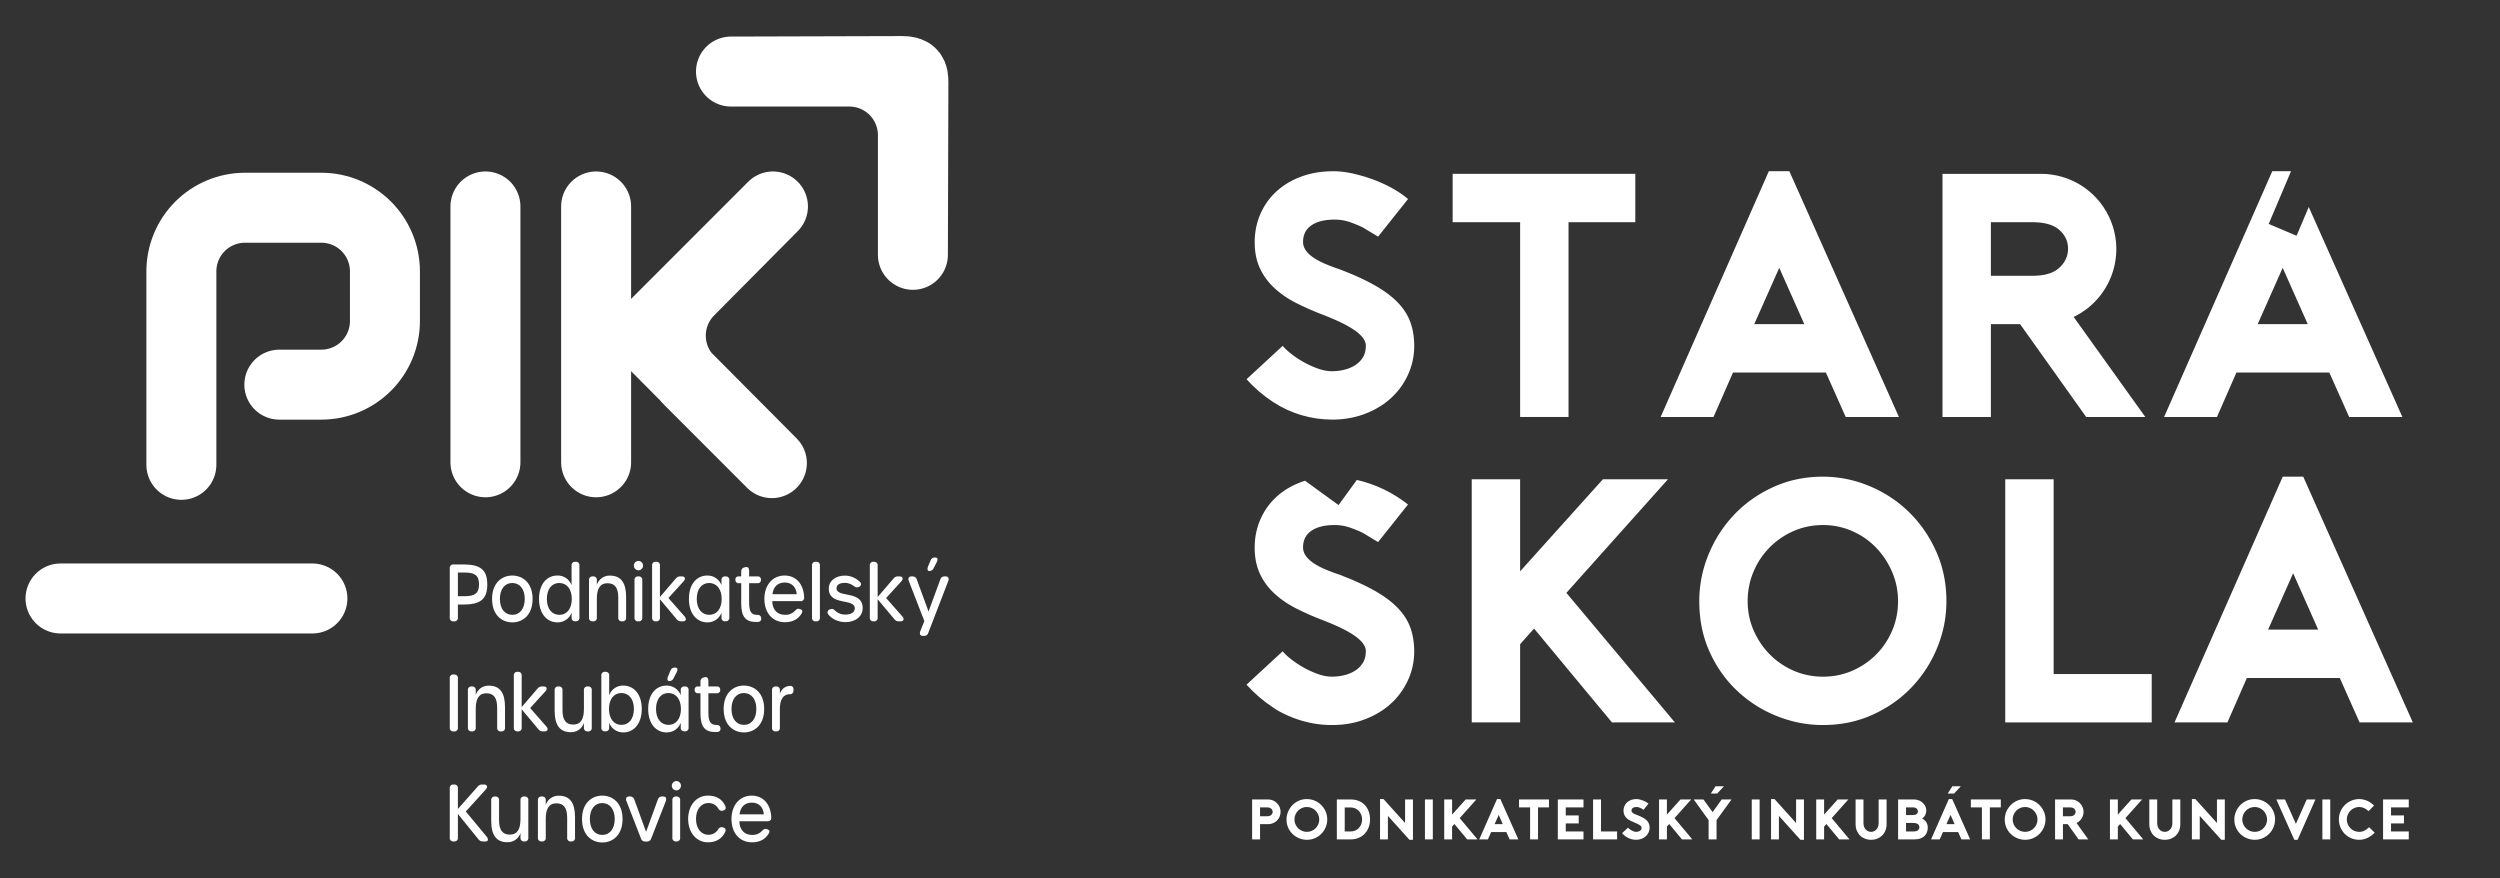 <svg width="1281" height="450" viewBox="0 0 1281 450" fill="none" xmlns="http://www.w3.org/2000/svg">
<rect x="0" y="0" width="1281" height="450" fill="#333333" stroke="none"/>
<path fill-rule="evenodd" clip-rule="evenodd" d="M232.256 318.384H232.83C233.088 318.397 233.346 318.351 233.585 318.251C233.823 318.151 234.036 317.999 234.208 317.806C234.38 317.613 234.507 317.383 234.579 317.135C234.651 316.887 234.666 316.625 234.624 316.37V309.764H237.53C245.996 309.764 249.691 307.146 249.691 299.492C249.691 291.838 245.996 289.221 237.491 289.221H232.253C231.995 289.208 231.737 289.254 231.498 289.354C231.26 289.454 231.047 289.606 230.875 289.799C230.702 289.992 230.576 290.222 230.504 290.47C230.432 290.718 230.417 290.98 230.459 291.235V316.37C230.417 316.625 230.432 316.887 230.504 317.136C230.576 317.384 230.703 317.614 230.875 317.807C231.048 318 231.261 318.152 231.5 318.252C231.739 318.352 231.997 318.397 232.256 318.384ZM234.624 305.494V293.369H238.104C243.019 293.369 245.458 294.658 245.458 299.411C245.458 304.204 243.019 305.493 238.104 305.493H234.624V305.494ZM262.533 318.907C267.771 318.907 272.901 315.242 272.901 306.864C272.901 298.564 267.735 294.901 262.501 294.901C257.267 294.901 252.133 298.566 252.133 306.864C252.13 315.241 257.26 318.906 262.533 318.906V318.907ZM262.533 315.04C258.695 315.04 256.148 311.979 256.148 306.864C256.148 301.788 258.695 298.727 262.498 298.727C266.301 298.727 268.883 301.827 268.883 306.864C268.883 311.938 266.336 315.039 262.533 315.039V315.04ZM285.633 318.907C287.201 318.939 288.74 318.483 290.038 317.603C291.336 316.723 292.329 315.462 292.88 313.993V316.329C292.838 316.584 292.853 316.845 292.925 317.093C292.997 317.341 293.124 317.57 293.295 317.763C293.467 317.956 293.68 318.108 293.918 318.208C294.156 318.309 294.414 318.354 294.672 318.342H295.102C295.36 318.355 295.618 318.309 295.857 318.209C296.095 318.109 296.308 317.957 296.48 317.764C296.652 317.571 296.779 317.341 296.851 317.093C296.923 316.845 296.938 316.583 296.896 316.328V289.865C296.938 289.61 296.923 289.348 296.851 289.1C296.779 288.852 296.652 288.622 296.48 288.429C296.308 288.236 296.095 288.084 295.857 287.984C295.618 287.884 295.36 287.838 295.102 287.851H294.672C294.414 287.838 294.156 287.884 293.917 287.984C293.679 288.084 293.466 288.236 293.294 288.429C293.121 288.622 292.995 288.852 292.923 289.1C292.851 289.348 292.836 289.61 292.878 289.865V299.854C292.339 298.367 291.346 297.088 290.038 296.198C288.73 295.309 287.176 294.855 285.595 294.9C280.501 294.9 276.195 298.927 276.195 306.863C276.2 314.838 280.541 318.906 285.635 318.906L285.633 318.907ZM286.633 315.04C282.794 315.04 280.211 311.979 280.211 306.864C280.211 301.788 282.794 298.727 286.561 298.727C290.4 298.727 292.983 301.827 292.983 306.864C292.99 311.938 290.443 315.039 286.64 315.039L286.633 315.04ZM312.533 294.94C311.056 294.894 309.604 295.328 308.395 296.177C307.185 297.026 306.283 298.244 305.824 299.648V297.357C305.866 297.102 305.851 296.84 305.779 296.592C305.707 296.344 305.58 296.114 305.408 295.921C305.236 295.728 305.023 295.576 304.785 295.476C304.546 295.376 304.288 295.33 304.03 295.343H303.6C303.342 295.33 303.084 295.376 302.845 295.476C302.607 295.576 302.394 295.728 302.222 295.921C302.049 296.114 301.923 296.344 301.851 296.592C301.779 296.84 301.764 297.102 301.806 297.357V316.369C301.764 316.624 301.779 316.886 301.851 317.134C301.923 317.382 302.049 317.612 302.222 317.805C302.394 317.998 302.607 318.15 302.845 318.25C303.084 318.35 303.342 318.396 303.6 318.383H304.03C304.288 318.396 304.546 318.35 304.785 318.25C305.023 318.15 305.236 317.998 305.408 317.805C305.58 317.612 305.707 317.382 305.779 317.134C305.851 316.886 305.866 316.624 305.824 316.369V306.784C305.824 301.709 307.402 298.849 311.277 298.849C315.077 298.849 316.802 301.225 316.802 306.26V316.371C316.759 316.626 316.775 316.887 316.846 317.136C316.918 317.384 317.045 317.614 317.217 317.807C317.389 318 317.602 318.152 317.84 318.252C318.079 318.352 318.337 318.398 318.595 318.385H319.026C319.284 318.398 319.542 318.352 319.781 318.252C320.019 318.152 320.232 318 320.404 317.807C320.576 317.614 320.703 317.384 320.775 317.136C320.847 316.888 320.862 316.626 320.82 316.371V305.896C320.827 298.605 318.208 294.94 312.54 294.94H312.533ZM327.145 292.24C327.774 292.222 328.371 291.959 328.81 291.508C329.248 291.057 329.493 290.452 329.493 289.823C329.493 289.194 329.248 288.589 328.81 288.138C328.371 287.687 327.774 287.424 327.145 287.406C326.512 287.42 325.91 287.681 325.468 288.134C325.026 288.586 324.778 289.194 324.779 289.827C324.78 290.46 325.029 291.067 325.473 291.518C325.916 291.97 326.519 292.229 327.152 292.241L327.145 292.24ZM326.884 318.384H327.342C327.598 318.394 327.853 318.346 328.089 318.245C328.324 318.143 328.534 317.99 328.703 317.797C328.872 317.604 328.995 317.376 329.064 317.129C329.134 316.882 329.147 316.623 329.103 316.37V297.357C329.147 297.104 329.134 296.845 329.064 296.598C328.995 296.351 328.872 296.123 328.703 295.93C328.534 295.737 328.324 295.584 328.089 295.482C327.853 295.381 327.598 295.333 327.342 295.343H326.884C326.628 295.333 326.372 295.381 326.137 295.482C325.902 295.584 325.692 295.737 325.523 295.93C325.354 296.123 325.231 296.351 325.161 296.598C325.092 296.845 325.079 297.104 325.123 297.357V316.369C325.079 316.622 325.092 316.881 325.161 317.128C325.23 317.375 325.354 317.604 325.522 317.797C325.691 317.99 325.901 318.143 326.137 318.244C326.372 318.346 326.628 318.394 326.884 318.384ZM350.816 315.884L342.493 306.418L350.314 297.839C351.462 296.59 351.031 295.339 349.414 295.339H348.514C348.092 295.328 347.674 295.417 347.294 295.599C346.914 295.781 346.582 296.051 346.326 296.386L338.146 305.922V289.865C338.188 289.61 338.173 289.348 338.101 289.1C338.029 288.852 337.902 288.622 337.73 288.429C337.558 288.236 337.345 288.084 337.107 287.984C336.868 287.884 336.61 287.838 336.352 287.851H335.922C335.664 287.838 335.406 287.884 335.167 287.984C334.929 288.084 334.716 288.236 334.544 288.429C334.371 288.622 334.245 288.852 334.173 289.1C334.101 289.348 334.086 289.61 334.128 289.865V316.365C334.086 316.62 334.101 316.882 334.173 317.13C334.245 317.378 334.371 317.608 334.544 317.801C334.716 317.994 334.929 318.146 335.167 318.246C335.406 318.346 335.664 318.392 335.922 318.379H336.352C336.61 318.392 336.868 318.346 337.107 318.246C337.345 318.146 337.558 317.994 337.73 317.801C337.902 317.608 338.029 317.378 338.101 317.13C338.173 316.882 338.188 316.62 338.146 316.365V307.049L346.72 317.291C346.975 317.638 347.311 317.918 347.698 318.108C348.086 318.297 348.513 318.39 348.944 318.379H349.913C351.498 318.384 351.928 317.174 350.816 315.884ZM362.438 318.905C364.006 318.937 365.545 318.481 366.843 317.601C368.141 316.721 369.134 315.459 369.685 313.991V316.327C369.643 316.582 369.658 316.844 369.73 317.092C369.802 317.34 369.928 317.57 370.101 317.763C370.273 317.956 370.486 318.108 370.724 318.208C370.963 318.308 371.221 318.354 371.479 318.341H371.909C372.167 318.354 372.425 318.308 372.664 318.208C372.902 318.108 373.115 317.956 373.287 317.763C373.459 317.57 373.586 317.34 373.658 317.092C373.73 316.844 373.745 316.582 373.703 316.327V297.357C373.745 297.102 373.73 296.84 373.658 296.592C373.586 296.344 373.459 296.114 373.287 295.921C373.115 295.728 372.902 295.576 372.664 295.476C372.425 295.376 372.167 295.33 371.909 295.343H371.479C371.221 295.33 370.963 295.376 370.724 295.476C370.486 295.576 370.273 295.728 370.101 295.921C369.928 296.114 369.802 296.344 369.73 296.592C369.658 296.84 369.643 297.102 369.685 297.357V299.857C369.142 298.373 368.148 297.097 366.841 296.208C365.535 295.319 363.982 294.863 362.403 294.903C357.308 294.903 353.003 298.93 353.003 306.866C353.003 314.838 357.344 318.906 362.438 318.906V318.905ZM363.438 315.038C359.599 315.038 357.016 311.977 357.016 306.862C357.016 301.786 359.599 298.725 363.366 298.725C367.166 298.725 369.788 301.825 369.788 306.862C369.793 311.938 367.21 315.039 363.443 315.039L363.438 315.038ZM387.472 318.704C387.819 318.708 388.167 318.694 388.513 318.663C388.759 318.657 389 318.595 389.218 318.481C389.436 318.367 389.625 318.205 389.771 318.006C389.916 317.808 390.014 317.579 390.057 317.336C390.1 317.094 390.087 316.845 390.019 316.609C390.006 316.376 389.944 316.148 389.837 315.941C389.729 315.734 389.579 315.552 389.396 315.407C389.212 315.262 389 315.158 388.774 315.102C388.547 315.045 388.312 315.037 388.082 315.079C384.961 315.079 383.849 313.427 383.849 308.674V298.846H388.118C388.358 298.873 388.602 298.847 388.83 298.768C389.059 298.688 389.267 298.559 389.439 298.389C389.611 298.219 389.743 298.013 389.825 297.785C389.906 297.558 389.936 297.315 389.912 297.074C389.935 296.835 389.905 296.594 389.822 296.369C389.739 296.144 389.606 295.941 389.434 295.774C389.261 295.607 389.053 295.482 388.825 295.407C388.597 295.332 388.356 295.31 388.118 295.342H383.849V292.401C383.849 290.991 383.131 290.307 381.876 290.629L381.376 290.75C380.886 290.845 380.451 291.122 380.158 291.526C379.865 291.93 379.736 292.43 379.798 292.925V295.342H378.327C378.106 295.332 377.886 295.372 377.684 295.459C377.481 295.546 377.3 295.678 377.155 295.844C377.01 296.011 376.905 296.208 376.847 296.421C376.789 296.634 376.78 296.857 376.82 297.074C376.795 297.315 376.825 297.558 376.907 297.785C376.989 298.013 377.121 298.219 377.293 298.389C377.465 298.559 377.673 298.688 377.902 298.768C378.13 298.847 378.374 298.873 378.614 298.846H379.798V309.198C379.8 316.248 382.204 318.705 387.477 318.705L387.472 318.704ZM402.216 318.825C406.055 318.825 408.961 317.334 410.754 314.354C411.436 313.226 411.185 312.46 409.929 312.098L409.499 311.977C408.499 311.695 407.992 312.34 407.199 313.105C406.568 313.763 405.802 314.277 404.953 314.611C404.105 314.944 403.194 315.09 402.284 315.038C398.302 315.038 395.826 312.501 395.684 308.03H410.249C410.509 308.049 410.77 308.008 411.011 307.91C411.253 307.812 411.469 307.66 411.642 307.465C411.816 307.271 411.942 307.039 412.012 306.787C412.081 306.536 412.092 306.272 412.043 306.016C411.792 299.37 407.989 294.899 402.034 294.899C395.899 294.899 391.666 299.772 391.666 306.862C391.672 314.073 395.835 318.826 402.221 318.826L402.216 318.825ZM395.799 304.484C396.266 300.496 398.67 298.484 402.114 298.484C405.737 298.484 407.961 300.821 408.248 304.484H395.799ZM417.861 318.384H418.327C418.585 318.397 418.843 318.351 419.082 318.251C419.32 318.151 419.533 317.999 419.705 317.806C419.877 317.613 420.004 317.383 420.076 317.135C420.148 316.887 420.163 316.625 420.121 316.37V289.87C420.163 289.615 420.148 289.353 420.076 289.105C420.004 288.857 419.877 288.627 419.705 288.434C419.533 288.241 419.32 288.089 419.082 287.989C418.843 287.889 418.585 287.843 418.327 287.856H417.861C417.603 287.843 417.345 287.889 417.106 287.989C416.868 288.089 416.655 288.241 416.483 288.434C416.31 288.627 416.184 288.857 416.112 289.105C416.04 289.353 416.025 289.615 416.067 289.87V316.37C416.025 316.625 416.04 316.887 416.112 317.135C416.184 317.383 416.31 317.613 416.483 317.806C416.655 317.999 416.868 318.151 417.106 318.251C417.345 318.351 417.603 318.397 417.861 318.384V318.384ZM433.218 318.784C438.352 318.784 442.036 315.856 442.036 311.574C442.036 302.252 428.624 306.566 428.624 301.414C428.624 299.606 430.382 298.645 432.969 298.645C434.533 298.694 436.046 299.217 437.306 300.145C438.246 300.785 438.741 301.184 439.706 300.858L440.065 300.737C440.324 300.675 440.561 300.544 440.75 300.356C440.938 300.168 441.072 299.932 441.135 299.674C441.198 299.415 441.188 299.144 441.107 298.891C441.026 298.637 440.876 298.411 440.675 298.237C439.664 297.197 438.455 296.369 437.12 295.803C435.785 295.236 434.35 294.942 432.9 294.937C428.495 294.937 424.674 297.376 424.674 301.623C424.674 310.598 437.979 306.376 437.979 311.693C437.979 313.719 436.199 314.915 433.214 314.915C432.253 314.951 431.294 314.795 430.394 314.457C429.493 314.119 428.669 313.605 427.969 312.946C426.929 311.899 426.387 311.87 425.602 312.136L425.243 312.257C424.979 312.315 424.736 312.441 424.536 312.622C424.336 312.803 424.187 313.033 424.104 313.29C424.02 313.546 424.005 313.82 424.06 314.084C424.116 314.348 424.239 314.593 424.418 314.795C426.144 317.239 429.778 318.784 433.218 318.784V318.784ZM462.38 315.884L454.057 306.418L461.878 297.839C463.026 296.59 462.595 295.339 460.978 295.339H460.078C459.656 295.328 459.238 295.417 458.857 295.599C458.477 295.781 458.145 296.051 457.889 296.386L449.71 305.922V289.865C449.752 289.61 449.737 289.348 449.665 289.1C449.593 288.852 449.466 288.622 449.294 288.429C449.122 288.236 448.909 288.084 448.671 287.984C448.432 287.884 448.174 287.838 447.916 287.851H447.486C447.228 287.838 446.97 287.884 446.731 287.984C446.493 288.084 446.28 288.236 446.108 288.429C445.935 288.622 445.809 288.852 445.737 289.1C445.665 289.348 445.65 289.61 445.692 289.865V316.365C445.65 316.62 445.665 316.882 445.737 317.13C445.809 317.378 445.935 317.608 446.108 317.801C446.28 317.994 446.493 318.146 446.731 318.246C446.97 318.346 447.228 318.392 447.486 318.379H447.916C448.174 318.392 448.432 318.346 448.671 318.246C448.909 318.146 449.122 317.994 449.294 317.801C449.466 317.608 449.593 317.378 449.665 317.13C449.737 316.882 449.752 316.62 449.71 316.365V307.049L458.284 317.291C458.539 317.638 458.875 317.918 459.262 318.108C459.65 318.297 460.077 318.39 460.508 318.379H461.477C463.061 318.384 463.492 317.174 462.38 315.884ZM476.18 292.603C476.634 292.613 477.081 292.488 477.464 292.244C477.847 292 478.149 291.648 478.333 291.233L479.983 288.091C480.701 286.681 480.414 285.674 479.337 285.674H478.907C478.444 285.66 477.99 285.798 477.614 286.067C477.238 286.337 476.961 286.723 476.826 287.165L475.534 290.226C474.963 291.637 475.215 292.604 476.183 292.604L476.18 292.603ZM472.844 325.833H473.525C474 325.861 474.47 325.724 474.856 325.445C475.242 325.166 475.519 324.763 475.642 324.303L485.902 297.678C486.441 296.308 485.867 295.342 484.502 295.342H483.892C483.419 295.331 482.956 295.48 482.579 295.765C482.201 296.05 481.931 296.454 481.812 296.912L475.785 313.347L469.758 296.912C469.638 296.455 469.367 296.051 468.989 295.766C468.612 295.481 468.15 295.332 467.677 295.342H466.995C465.704 295.342 465.13 296.308 465.668 297.678L473.632 318.22L471.551 323.457C471.017 324.868 471.555 325.834 472.847 325.834L472.844 325.833ZM232.256 374.771H232.83C233.088 374.784 233.346 374.738 233.585 374.638C233.823 374.538 234.036 374.386 234.208 374.193C234.38 374 234.507 373.77 234.579 373.522C234.651 373.274 234.666 373.012 234.624 372.757V347.622C234.666 347.367 234.651 347.105 234.579 346.857C234.507 346.609 234.38 346.379 234.208 346.186C234.036 345.993 233.823 345.841 233.585 345.741C233.346 345.641 233.088 345.595 232.83 345.608H232.256C231.998 345.595 231.74 345.641 231.501 345.741C231.263 345.841 231.05 345.993 230.878 346.186C230.705 346.379 230.579 346.609 230.507 346.857C230.435 347.105 230.42 347.367 230.462 347.622V372.757C230.42 373.012 230.435 373.274 230.507 373.522C230.579 373.77 230.705 374 230.878 374.193C231.05 374.386 231.263 374.538 231.501 374.638C231.74 374.738 231.998 374.784 232.256 374.771ZM250.48 351.328C249.003 351.283 247.551 351.717 246.342 352.566C245.133 353.414 244.231 354.632 243.771 356.036V353.745C243.813 353.49 243.798 353.228 243.726 352.98C243.654 352.732 243.528 352.502 243.356 352.309C243.184 352.116 242.971 351.964 242.732 351.864C242.494 351.764 242.236 351.718 241.978 351.731H241.547C241.289 351.718 241.031 351.764 240.792 351.864C240.554 351.964 240.341 352.116 240.169 352.309C239.996 352.502 239.87 352.732 239.798 352.98C239.726 353.228 239.711 353.49 239.753 353.745V372.757C239.711 373.012 239.726 373.274 239.798 373.522C239.87 373.77 239.996 374 240.169 374.193C240.341 374.386 240.554 374.538 240.792 374.638C241.031 374.738 241.289 374.784 241.547 374.771H241.978C242.236 374.784 242.494 374.738 242.732 374.638C242.971 374.538 243.184 374.386 243.356 374.193C243.528 374 243.654 373.77 243.726 373.522C243.798 373.273 243.813 373.012 243.771 372.757V363.17C243.771 358.095 245.35 355.235 249.224 355.235C253.024 355.235 254.749 357.611 254.749 362.646V372.757C254.707 373.012 254.722 373.274 254.794 373.522C254.866 373.77 254.992 374 255.165 374.193C255.337 374.386 255.55 374.538 255.788 374.638C256.027 374.738 256.285 374.784 256.543 374.771H256.973C257.231 374.784 257.489 374.738 257.728 374.638C257.966 374.538 258.179 374.386 258.351 374.193C258.523 374 258.65 373.77 258.722 373.522C258.794 373.274 258.809 373.012 258.767 372.757V362.284C258.772 354.993 256.148 351.328 250.48 351.328ZM279.972 372.273L271.649 362.808L279.469 354.228C280.618 352.979 280.187 351.728 278.569 351.728H277.672C277.25 351.717 276.832 351.806 276.451 351.988C276.071 352.17 275.739 352.44 275.483 352.775L267.304 362.311V346.253C267.346 345.998 267.331 345.736 267.259 345.488C267.187 345.24 267.06 345.01 266.888 344.817C266.716 344.624 266.503 344.472 266.265 344.372C266.026 344.272 265.768 344.226 265.51 344.239H265.08C264.821 344.226 264.564 344.272 264.325 344.372C264.087 344.472 263.874 344.624 263.702 344.817C263.529 345.01 263.403 345.24 263.331 345.488C263.259 345.736 263.244 345.998 263.286 346.253V372.753C263.244 373.008 263.259 373.27 263.331 373.518C263.403 373.766 263.529 373.996 263.702 374.189C263.874 374.382 264.087 374.534 264.325 374.634C264.564 374.734 264.821 374.78 265.08 374.767H265.51C265.768 374.78 266.026 374.734 266.265 374.634C266.503 374.534 266.716 374.382 266.888 374.189C267.06 373.996 267.187 373.766 267.259 373.518C267.331 373.27 267.346 373.008 267.304 372.753V363.437L275.878 373.679C276.133 374.026 276.469 374.307 276.856 374.496C277.244 374.685 277.671 374.778 278.102 374.767H279.072C280.649 374.771 281.08 373.562 279.972 372.273ZM301.424 351.731H300.993C300.735 351.718 300.477 351.764 300.238 351.864C300 351.964 299.787 352.116 299.615 352.309C299.442 352.502 299.316 352.732 299.244 352.98C299.172 353.228 299.157 353.49 299.199 353.745V363.331C299.199 368.406 297.621 371.266 293.746 371.266C289.946 371.266 288.222 368.89 288.222 363.855V353.745C288.264 353.49 288.249 353.228 288.177 352.98C288.105 352.732 287.978 352.502 287.806 352.309C287.634 352.116 287.421 351.964 287.183 351.864C286.944 351.764 286.686 351.718 286.428 351.731H285.997C285.739 351.718 285.481 351.764 285.242 351.864C285.004 351.964 284.791 352.116 284.619 352.309C284.447 352.502 284.32 352.732 284.248 352.98C284.177 353.228 284.161 353.49 284.204 353.745V364.217C284.204 371.508 286.823 375.173 292.491 375.173C293.968 375.218 295.419 374.784 296.629 373.936C297.838 373.087 298.74 371.869 299.199 370.465V372.757C299.157 373.012 299.172 373.274 299.244 373.522C299.316 373.77 299.442 374 299.615 374.193C299.787 374.386 300 374.538 300.238 374.638C300.477 374.738 300.735 374.784 300.993 374.771H301.424C301.682 374.784 301.94 374.738 302.178 374.638C302.417 374.538 302.63 374.386 302.802 374.193C302.974 374 303.1 373.77 303.172 373.522C303.244 373.273 303.259 373.012 303.217 372.757V353.745C303.259 353.489 303.244 353.228 303.172 352.979C303.1 352.73 302.973 352.501 302.801 352.308C302.628 352.114 302.415 351.962 302.176 351.862C301.937 351.763 301.678 351.718 301.42 351.731H301.424ZM319.432 375.294C324.454 375.294 328.832 371.226 328.832 363.251C328.832 355.316 324.455 351.288 319.397 351.288C317.826 351.243 316.281 351.693 314.98 352.575C313.68 353.457 312.689 354.726 312.15 356.202V346.253C312.192 345.998 312.177 345.736 312.105 345.488C312.033 345.24 311.906 345.01 311.734 344.817C311.562 344.624 311.349 344.472 311.111 344.372C310.872 344.272 310.614 344.226 310.356 344.239H309.926C309.668 344.226 309.41 344.272 309.171 344.372C308.933 344.472 308.72 344.624 308.548 344.817C308.375 345.01 308.249 345.24 308.177 345.488C308.105 345.736 308.09 345.998 308.132 346.253V372.716C308.09 372.971 308.105 373.233 308.177 373.481C308.249 373.729 308.375 373.959 308.548 374.152C308.72 374.345 308.933 374.497 309.171 374.597C309.41 374.697 309.668 374.743 309.926 374.73H310.356C310.614 374.743 310.872 374.697 311.111 374.597C311.349 374.497 311.562 374.345 311.734 374.152C311.906 373.959 312.033 373.729 312.105 373.481C312.177 373.233 312.192 372.971 312.15 372.716V370.384C312.705 371.856 313.703 373.119 315.007 373.998C316.311 374.878 317.856 375.331 319.428 375.294H319.432ZM318.463 371.427C314.624 371.427 312.041 368.366 312.041 363.251C312.041 358.175 314.624 355.114 318.391 355.114C322.23 355.114 324.813 358.214 324.813 363.251C324.809 368.326 322.262 371.427 318.459 371.427H318.463ZM342.928 348.992C343.382 349.002 343.829 348.877 344.212 348.633C344.595 348.389 344.897 348.037 345.081 347.622L346.731 344.48C347.448 343.07 347.161 342.064 346.085 342.064H345.655C345.193 342.049 344.738 342.188 344.362 342.457C343.986 342.726 343.709 343.112 343.574 343.554L342.282 346.615C341.704 348.025 341.955 348.992 342.924 348.992H342.928ZM341.565 375.292C343.133 375.324 344.672 374.868 345.97 373.988C347.268 373.108 348.261 371.847 348.812 370.378V372.714C348.769 372.969 348.785 373.23 348.856 373.479C348.928 373.727 349.055 373.957 349.227 374.15C349.399 374.343 349.612 374.495 349.85 374.595C350.089 374.695 350.347 374.741 350.605 374.728H351.036C351.294 374.741 351.552 374.695 351.791 374.595C352.029 374.495 352.242 374.343 352.414 374.15C352.586 373.957 352.713 373.727 352.785 373.479C352.857 373.231 352.872 372.969 352.83 372.714V353.745C352.872 353.49 352.857 353.228 352.785 352.98C352.713 352.732 352.586 352.502 352.414 352.309C352.242 352.116 352.029 351.964 351.791 351.864C351.552 351.764 351.294 351.718 351.036 351.731H350.605C350.347 351.718 350.089 351.764 349.85 351.864C349.612 351.964 349.399 352.116 349.227 352.309C349.055 352.502 348.928 352.732 348.856 352.98C348.785 353.228 348.769 353.49 348.812 353.745V356.245C348.269 354.761 347.275 353.484 345.968 352.595C344.661 351.707 343.109 351.25 341.529 351.291C336.435 351.291 332.129 355.319 332.129 363.254C332.126 371.226 336.472 375.294 341.561 375.294L341.565 375.292ZM342.565 371.425C338.727 371.425 336.144 368.364 336.144 363.249C336.144 358.173 338.727 355.112 342.494 355.112C346.294 355.112 348.915 358.212 348.915 363.249C348.915 368.326 346.332 371.427 342.565 371.427V371.425ZM366.6 375.091C366.923 375.091 367.281 375.091 367.64 375.051C367.886 375.045 368.127 374.983 368.346 374.869C368.564 374.755 368.753 374.592 368.899 374.394C369.044 374.195 369.142 373.966 369.185 373.724C369.228 373.481 369.215 373.232 369.147 372.996C369.134 372.763 369.072 372.535 368.964 372.328C368.857 372.121 368.706 371.939 368.523 371.794C368.34 371.65 368.128 371.546 367.902 371.489C367.675 371.432 367.44 371.425 367.21 371.466C364.088 371.466 362.976 369.814 362.976 365.066V355.238H367.245C367.485 355.265 367.729 355.239 367.957 355.16C368.186 355.08 368.394 354.951 368.566 354.781C368.738 354.611 368.87 354.405 368.952 354.177C369.033 353.95 369.063 353.707 369.039 353.466C369.062 353.227 369.032 352.986 368.949 352.761C368.866 352.536 368.733 352.333 368.561 352.166C368.388 351.999 368.18 351.874 367.952 351.799C367.724 351.724 367.483 351.702 367.245 351.734H362.972V348.793C362.972 347.383 362.255 346.699 360.999 347.021L360.499 347.142C360.009 347.237 359.574 347.514 359.281 347.918C358.987 348.322 358.858 348.822 358.92 349.317V351.734H357.449C357.228 351.724 357.009 351.764 356.806 351.851C356.603 351.938 356.423 352.07 356.278 352.237C356.133 352.403 356.028 352.6 355.97 352.813C355.912 353.026 355.903 353.249 355.943 353.466C355.918 353.707 355.948 353.95 356.03 354.177C356.111 354.405 356.243 354.611 356.415 354.781C356.587 354.951 356.795 355.08 357.024 355.16C357.252 355.239 357.496 355.265 357.736 355.238H358.92V365.584C358.922 372.636 361.326 375.093 366.6 375.093V375.091ZM381.2 375.291C386.438 375.291 391.568 371.626 391.568 363.248C391.568 354.948 386.402 351.285 381.168 351.285C375.934 351.285 370.8 354.95 370.8 363.248C370.796 371.629 375.926 375.294 381.2 375.294V375.291ZM381.2 371.424C377.361 371.424 374.814 368.363 374.814 363.248C374.814 358.172 377.361 355.111 381.164 355.111C384.967 355.111 387.55 358.211 387.55 363.248C387.55 368.326 385.003 371.427 381.2 371.427V371.424ZM404.912 351.446C403.691 351.447 402.506 351.856 401.544 352.608C400.582 353.359 399.899 354.41 399.602 355.594V353.664C399.639 353.413 399.62 353.158 399.545 352.916C399.471 352.674 399.342 352.451 399.17 352.266C398.998 352.08 398.786 351.935 398.55 351.843C398.314 351.75 398.06 351.712 397.808 351.731H397.378C397.12 351.718 396.862 351.764 396.623 351.864C396.385 351.964 396.172 352.116 396 352.309C395.827 352.502 395.701 352.732 395.629 352.98C395.557 353.228 395.542 353.49 395.584 353.745V372.757C395.542 373.012 395.557 373.274 395.629 373.522C395.701 373.77 395.827 374 396 374.193C396.172 374.386 396.385 374.538 396.623 374.638C396.862 374.738 397.12 374.784 397.378 374.771H397.808C398.066 374.784 398.324 374.738 398.563 374.638C398.801 374.538 399.014 374.386 399.186 374.193C399.358 374 399.485 373.77 399.557 373.522C399.629 373.274 399.644 373.012 399.602 372.757V363.371C399.602 358.538 401.217 355.799 404.589 355.718C404.84 355.757 405.096 355.74 405.34 355.668C405.583 355.596 405.807 355.47 405.996 355.3C406.185 355.131 406.334 354.921 406.432 354.687C406.529 354.453 406.574 354.2 406.562 353.946L406.598 353.624C406.741 352.335 406.132 351.449 404.912 351.449V351.446ZM232.256 431.156H232.83C233.088 431.169 233.346 431.123 233.585 431.023C233.823 430.923 234.036 430.771 234.208 430.578C234.38 430.385 234.507 430.155 234.579 429.907C234.651 429.659 234.666 429.397 234.624 429.142V417.061L245.171 430.071C245.423 430.422 245.758 430.704 246.146 430.894C246.534 431.084 246.963 431.175 247.395 431.159H248.759C250.159 431.159 250.445 430.031 249.369 428.702L238.678 415.812L248.938 404.493C250.086 403.245 249.656 401.993 248.038 401.993H246.962C246.539 401.977 246.12 402.063 245.738 402.246C245.357 402.428 245.026 402.701 244.774 403.04L234.621 414.52V404.01C234.663 403.755 234.648 403.493 234.576 403.245C234.504 402.997 234.377 402.767 234.205 402.574C234.033 402.381 233.82 402.229 233.582 402.129C233.343 402.029 233.085 401.983 232.827 401.996H232.253C231.995 401.983 231.737 402.029 231.498 402.129C231.26 402.229 231.047 402.381 230.875 402.574C230.702 402.767 230.576 402.997 230.504 403.245C230.432 403.493 230.417 403.755 230.459 404.01V429.145C230.417 429.4 230.432 429.662 230.504 429.911C230.576 430.159 230.703 430.389 230.875 430.582C231.048 430.775 231.261 430.927 231.5 431.027C231.739 431.127 231.997 431.172 232.256 431.159V431.156ZM268.919 408.116H268.489C268.23 408.103 267.973 408.149 267.734 408.249C267.496 408.349 267.283 408.501 267.111 408.694C266.938 408.887 266.812 409.117 266.74 409.365C266.668 409.613 266.653 409.875 266.695 410.13V419.716C266.695 424.791 265.116 427.651 261.242 427.651C257.442 427.651 255.717 425.275 255.717 420.24V410.13C255.759 409.875 255.744 409.613 255.672 409.365C255.6 409.117 255.473 408.887 255.301 408.694C255.129 408.501 254.916 408.349 254.678 408.249C254.439 408.149 254.181 408.103 253.923 408.116H253.493C253.235 408.103 252.977 408.149 252.738 408.249C252.5 408.349 252.287 408.501 252.115 408.694C251.942 408.887 251.816 409.117 251.744 409.365C251.672 409.613 251.657 409.875 251.699 410.13V420.602C251.699 427.893 254.318 431.558 259.986 431.558C261.463 431.603 262.914 431.169 264.124 430.32C265.333 429.472 266.235 428.254 266.695 426.85V429.142C266.653 429.397 266.668 429.659 266.74 429.907C266.812 430.155 266.938 430.385 267.111 430.578C267.283 430.771 267.496 430.923 267.734 431.023C267.973 431.123 268.23 431.169 268.489 431.156H268.919C269.177 431.169 269.435 431.123 269.674 431.023C269.912 430.923 270.125 430.771 270.297 430.578C270.469 430.385 270.596 430.155 270.668 429.907C270.74 429.659 270.755 429.397 270.713 429.142V410.133C270.755 409.878 270.74 409.616 270.668 409.368C270.596 409.12 270.469 408.89 270.297 408.697C270.125 408.504 269.912 408.352 269.674 408.252C269.435 408.152 269.177 408.106 268.919 408.119V408.116ZM286.353 407.716C284.876 407.671 283.424 408.105 282.215 408.954C281.006 409.802 280.104 411.02 279.644 412.424V410.133C279.686 409.878 279.671 409.616 279.599 409.368C279.527 409.12 279.401 408.89 279.229 408.697C279.057 408.504 278.844 408.352 278.605 408.252C278.367 408.152 278.109 408.106 277.851 408.119H277.42C277.161 408.106 276.904 408.152 276.665 408.252C276.427 408.352 276.214 408.504 276.042 408.697C275.869 408.89 275.743 409.12 275.671 409.368C275.599 409.616 275.584 409.878 275.626 410.133V429.145C275.584 429.4 275.599 429.662 275.671 429.91C275.743 430.158 275.869 430.388 276.042 430.581C276.214 430.774 276.427 430.926 276.665 431.026C276.904 431.126 277.161 431.172 277.42 431.159H277.851C278.109 431.172 278.367 431.126 278.605 431.026C278.844 430.926 279.057 430.774 279.229 430.581C279.401 430.388 279.527 430.158 279.599 429.91C279.671 429.661 279.686 429.4 279.644 429.145V419.558C279.644 414.483 281.223 411.623 285.097 411.623C288.897 411.623 290.622 413.999 290.622 419.034V429.145C290.58 429.4 290.595 429.662 290.667 429.91C290.739 430.158 290.865 430.388 291.038 430.581C291.21 430.774 291.423 430.926 291.661 431.026C291.9 431.126 292.157 431.172 292.416 431.159H292.846C293.104 431.172 293.362 431.126 293.601 431.026C293.839 430.926 294.052 430.774 294.224 430.581C294.396 430.388 294.523 430.158 294.595 429.91C294.667 429.662 294.682 429.4 294.64 429.145V418.672C294.64 411.384 292.021 407.716 286.353 407.716V407.716ZM308.63 431.684C313.868 431.684 318.998 428.019 318.998 419.641C318.998 411.341 313.832 407.678 308.598 407.678C303.364 407.678 298.23 411.343 298.23 419.641C298.226 428.017 303.356 431.684 308.63 431.684ZM308.63 427.817C304.791 427.817 302.244 424.756 302.244 419.641C302.244 414.565 304.791 411.504 308.594 411.504C312.397 411.504 314.98 414.604 314.98 419.641C314.98 424.714 312.433 427.815 308.63 427.815V427.817ZM330.548 431.201H331.588C332.058 431.22 332.52 431.079 332.899 430.8C333.278 430.522 333.55 430.122 333.672 429.668L341.172 410.455C341.71 409.085 341.172 408.119 339.809 408.119H339.163C338.69 408.109 338.227 408.258 337.85 408.543C337.472 408.828 337.202 409.232 337.082 409.69L331.055 426.244L325.028 409.69C324.908 409.232 324.637 408.828 324.26 408.543C323.882 408.258 323.42 408.109 322.947 408.119H322.266C320.974 408.119 320.436 409.085 320.974 410.455L328.436 429.668C328.565 430.123 328.844 430.521 329.227 430.799C329.61 431.077 330.075 431.217 330.548 431.199V431.201ZM346.56 405.019C347.192 405.006 347.794 404.746 348.237 404.294C348.68 403.842 348.928 403.235 348.928 402.602C348.928 401.97 348.68 401.363 348.237 400.911C347.794 400.459 347.192 400.199 346.56 400.186C345.934 400.208 345.341 400.472 344.906 400.923C344.471 401.373 344.228 401.975 344.228 402.601C344.228 403.228 344.471 403.83 344.906 404.28C345.341 404.731 345.934 404.995 346.56 405.017V405.019ZM346.291 431.161H346.749C347.005 431.171 347.26 431.123 347.496 431.022C347.731 430.92 347.941 430.767 348.11 430.574C348.279 430.381 348.402 430.153 348.471 429.906C348.541 429.659 348.554 429.4 348.51 429.147V410.133C348.554 409.88 348.541 409.621 348.471 409.374C348.402 409.127 348.279 408.899 348.11 408.706C347.941 408.513 347.731 408.36 347.496 408.258C347.26 408.157 347.005 408.109 346.749 408.119H346.291C346.035 408.109 345.779 408.157 345.544 408.258C345.309 408.36 345.099 408.513 344.93 408.706C344.761 408.899 344.638 409.127 344.568 409.374C344.499 409.621 344.486 409.88 344.53 410.133V429.145C344.486 429.398 344.499 429.657 344.568 429.904C344.638 430.151 344.761 430.379 344.93 430.572C345.099 430.765 345.309 430.918 345.544 431.02C345.779 431.121 346.035 431.169 346.291 431.159V431.161ZM362.761 431.604C366.995 431.604 370.044 429.67 371.622 426.204C372.122 425.036 371.587 424.19 370.331 423.904L370.187 423.864C369.728 423.765 369.249 423.832 368.835 424.053C368.421 424.274 368.099 424.635 367.927 425.072C367.399 425.91 366.661 426.597 365.787 427.063C364.912 427.529 363.931 427.759 362.941 427.731C359.21 427.731 356.627 424.431 356.627 419.631C356.627 414.797 359.21 411.494 362.941 411.494C363.949 411.446 364.951 411.672 365.842 412.148C366.732 412.623 367.477 413.33 367.999 414.194C368.172 414.639 368.5 415.007 368.923 415.229C369.345 415.451 369.834 415.512 370.299 415.402L370.586 415.322C371.698 415.08 372.2 414.154 371.586 412.865C369.971 409.441 367.065 407.665 362.76 407.665C356.841 407.665 352.608 412.659 352.608 419.628C352.609 426.728 356.949 431.602 362.761 431.602V431.604ZM385.361 431.604C389.2 431.604 392.106 430.113 393.9 427.133C394.581 426.005 394.33 425.239 393.075 424.877L392.644 424.756C391.644 424.474 391.137 425.119 390.344 425.884C389.713 426.542 388.947 427.056 388.099 427.39C387.25 427.724 386.339 427.869 385.429 427.817C381.447 427.817 378.972 425.28 378.829 420.809H393.394C393.654 420.828 393.915 420.787 394.156 420.689C394.398 420.591 394.614 420.439 394.787 420.244C394.961 420.05 395.087 419.818 395.157 419.566C395.226 419.315 395.237 419.051 395.188 418.795C394.937 412.149 391.134 407.678 385.179 407.678C379.044 407.678 374.811 412.551 374.811 419.641C374.814 426.849 378.972 431.602 385.361 431.602V431.604ZM378.94 417.264C379.406 413.276 381.81 411.264 385.254 411.264C388.877 411.264 391.101 413.601 391.388 417.264H378.94V417.264Z" fill="white"/>
<path d="M143.132 197.093H164.645C168.926 197.092 173.166 196.248 177.121 194.609C181.076 192.97 184.669 190.567 187.696 187.539C190.723 184.511 193.123 180.917 194.761 176.961C196.398 173.005 197.24 168.765 197.239 164.484V139.049C197.24 134.768 196.398 130.528 194.76 126.572C193.123 122.617 190.722 119.022 187.696 115.994C184.669 112.966 181.076 110.564 177.12 108.925C173.165 107.286 168.926 106.442 164.645 106.441H125.531C121.25 106.442 117.011 107.286 113.056 108.925C109.1 110.564 105.507 112.966 102.48 115.994C99.454 119.022 97.053 122.617 95.416 126.572C93.778 130.528 92.936 134.768 92.937 139.049V238.184" stroke="white" stroke-width="35.854" stroke-linecap="round" stroke-linejoin="round"/>
<path d="M248.738 105.784V236.875" stroke="white" stroke-width="35.854" stroke-linecap="round" stroke-linejoin="round"/>
<path d="M305.453 105.784V236.875" stroke="white" stroke-width="35.854" stroke-linecap="round" stroke-linejoin="round"/>
<path fill-rule="evenodd" clip-rule="evenodd" d="M395.508 237.304L353.264 195.042C347.151 188.925 343.717 180.632 343.717 171.984C343.717 163.336 347.151 155.043 353.264 148.926L396.064 105.788L330.223 171.658L395.508 237.304Z" stroke="white" stroke-width="35.854" stroke-linecap="round" stroke-linejoin="round"/>
<path fill-rule="evenodd" clip-rule="evenodd" d="M468.024 42.278C468.024 46.172 467.774 130.572 467.774 130.572V69.272C467.775 64.99 466.933 60.751 465.296 56.795C463.658 52.839 461.258 49.244 458.231 46.216C455.204 43.188 451.61 40.786 447.655 39.147C443.7 37.508 439.461 36.664 435.179 36.663H374.553C374.553 36.663 457.395 36.413 462.153 36.413C467.466 36.408 468.024 38 468.024 42.278Z" stroke="white" stroke-width="35.854" stroke-linecap="round" stroke-linejoin="round"/>
<path d="M31.007 306.658H160.081" stroke="white" stroke-width="35.854" stroke-linecap="round" stroke-linejoin="round"/>
<path d="M657.247 333.714L638.716 350.826C642.765 355.322 647.378 359.275 652.441 362.588L653.971 363.628L655.706 364.606L657.469 365.522L659.26 366.378L661.078 367.172L662.925 367.906L664.799 368.577L666.701 369.186L667.66 369.467L668.625 369.73L669.594 369.974L670.565 370.201L671.542 370.409L672.523 370.599L673.509 370.771L674.499 370.925L675.491 371.06L676.489 371.179L677.491 371.279L678.497 371.36L679.506 371.423L680.52 371.468L681.539 371.496L682.562 371.504L683.692 371.494L684.813 371.458L685.921 371.401L687.021 371.322L688.108 371.218L689.186 371.091L690.252 370.942L691.308 370.77L692.354 370.574L693.39 370.356L694.413 370.115L695.427 369.849L696.43 369.563L697.423 369.253L698.404 368.919L699.375 368.565L700.333 368.189L701.274 367.796L702.197 367.386L703.104 366.96L703.995 366.517L704.868 366.056L705.726 365.581L706.566 365.088L707.389 364.579L708.195 364.052L708.985 363.508L709.758 362.949L710.514 362.372L711.253 361.779L711.976 361.17L712.683 360.541L713.37 359.9L714.041 359.243L714.69 358.571L715.323 357.885L715.936 357.184L716.53 356.468L717.107 355.738L717.664 354.994L718.203 354.235L718.723 353.461L719.224 352.672L719.706 351.871L720.171 351.052L720.615 350.221L721.043 349.373L721.45 348.513L721.837 347.639L722.198 346.76L722.534 345.874L722.845 344.982L723.131 344.081L723.393 343.175L723.63 342.261L723.84 341.342L724.027 340.412L724.19 339.478L724.327 338.537L724.439 337.589L724.526 336.632L724.588 335.67L724.625 334.701L724.638 333.724L724.63 332.925L724.608 332.137L724.572 331.354L724.521 330.578L724.454 329.811L724.374 329.05L724.278 328.298L724.169 327.554L724.043 326.816L723.904 326.087L723.749 325.365L723.581 324.652L723.397 323.945L723.198 323.247L722.987 322.555L722.758 321.872L722.513 321.195L722.248 320.524L721.962 319.857L721.657 319.197L721.33 318.544L720.983 317.894L720.617 317.251L720.229 316.612L719.821 315.981L719.394 315.354L718.945 314.732L718.477 314.117L717.987 313.507L717.479 312.903L716.948 312.304L716.399 311.71L715.827 311.122L715.233 310.536L714.618 309.957L713.98 309.381L713.319 308.81L712.636 308.242L711.931 307.679L711.203 307.119L710.454 306.566L709.681 306.014L708.069 304.926L706.369 303.854L704.579 302.798L702.691 301.753L700.697 300.711L698.595 299.671L696.386 298.633L694.072 297.598L691.651 296.566L686.487 294.51L684.63 293.877L682.819 293.221L681.051 292.542L679.326 291.842L678.489 291.481L677.676 291.113L676.889 290.736L676.126 290.351L675.388 289.957L674.676 289.553L673.989 289.143L673.327 288.723L673.007 288.51L672.695 288.294L672.392 288.074L672.097 287.853L671.809 287.629L671.531 287.401L671.261 287.171L670.999 286.939L670.747 286.703L670.502 286.464L670.265 286.224L670.037 285.98L669.818 285.733L669.606 285.483L669.403 285.231L669.209 284.976L669.115 284.848L669.024 284.718L668.936 284.587L668.852 284.458L668.769 284.324L668.69 284.19L668.615 284.058L668.542 283.923L668.472 283.788L668.406 283.651L668.341 283.514L668.28 283.375L668.222 283.238L668.166 283.096L668.114 282.957L668.065 282.814L668.019 282.673L667.977 282.53L667.936 282.385L667.899 282.24L667.864 282.094L667.834 281.948L667.806 281.801L667.78 281.652L667.757 281.502L667.739 281.353L667.723 281.202L667.708 281.05L667.698 280.898L667.691 280.744L667.687 280.589L667.684 280.435L667.69 280.092L667.702 279.753L667.723 279.421L667.752 279.093L667.789 278.77L667.835 278.454L667.889 278.141L667.952 277.834L668.023 277.529L668.103 277.233L668.19 276.941L668.286 276.654L668.391 276.371L668.503 276.094L668.625 275.822L668.754 275.554L668.891 275.292L669.038 275.036L669.193 274.783L669.356 274.537L669.526 274.295L669.706 274.058L669.894 273.825L670.09 273.6L670.295 273.378L670.508 273.162L670.729 272.949L670.96 272.743L671.198 272.542L671.444 272.345L671.698 272.154L671.962 271.968L672.232 271.787L672.509 271.612L672.793 271.443L673.084 271.279L673.38 271.121L673.683 270.968L673.993 270.822L674.311 270.682L674.634 270.546L674.963 270.416L675.299 270.294L675.642 270.175L675.993 270.064L676.349 269.958L676.711 269.857L677.079 269.761L677.456 269.673L677.837 269.589L678.622 269.44L679.433 269.314L680.27 269.211L681.133 269.13L682.023 269.073L682.939 269.038L683.88 269.027L684.404 269.032L684.926 269.05L685.444 269.077L685.963 269.116L686.481 269.166L686.995 269.228L687.51 269.301L688.022 269.384L688.535 269.478L689.044 269.584L689.552 269.702L690.059 269.83L690.565 269.969L691.069 270.121L691.572 270.282L692.073 270.456L694.019 271.179L695.852 271.927L696.725 272.308L697.571 272.695L698.387 273.087L706.128 277.765L721.456 258.509C713.765 252.41 704.81 248.105 695.242 245.909L685.878 258.797L668.707 246.33L667.708 246.657L666.722 247.007L665.797 247.362L664.889 247.732L663.999 248.118L663.124 248.523L662.268 248.943L661.427 249.38L660.604 249.834L659.798 250.305L659.008 250.793L658.235 251.297L657.48 251.819L656.741 252.356L656.018 252.91L655.314 253.481L654.626 254.069L653.954 254.673L653.302 255.294L652.666 255.928L652.051 256.574L651.455 257.236L650.877 257.912L650.319 258.601L649.779 259.304L649.257 260.021L648.756 260.752L648.273 261.497L647.809 262.255L647.363 263.029L646.937 263.815L646.53 264.616L646.142 265.431L645.773 266.26L645.423 267.098L645.098 267.945L644.793 268.8L644.513 269.661L644.255 270.53L644.018 271.407L643.805 272.292L643.613 273.185L643.445 274.086L643.298 274.993L643.175 275.91L643.074 276.832L642.995 277.764L642.938 278.702L642.905 279.647L642.893 280.603L642.904 281.53L642.934 282.444L642.984 283.345L643.056 284.233L643.147 285.104L643.258 285.963L643.391 286.808L643.543 287.64L643.715 288.457L643.908 289.26L644.121 290.05L644.354 290.825L644.608 291.587L644.881 292.334L645.176 293.067L645.489 293.788L645.823 294.496L646.172 295.194L646.539 295.882L646.923 296.562L647.322 297.232L647.739 297.89L648.173 298.54L648.625 299.18L649.092 299.81L649.576 300.432L650.078 301.043L650.595 301.644L651.129 302.235L651.68 302.817L652.249 303.387L652.834 303.951L653.434 304.502L654.048 305.046L654.674 305.581L655.314 306.107L655.967 306.623L656.634 307.13L657.313 307.628L658.006 308.118L659.432 309.069L660.91 309.985L662.441 310.863L664.026 311.704L667.315 313.325L670.74 314.89L674.301 316.397L677.998 317.848L681.088 319.081L683.908 320.281L686.461 321.445L688.744 322.573L689.789 323.125L690.775 323.669L691.703 324.205L692.571 324.732L693.382 325.251L694.134 325.762L694.826 326.264L695.15 326.513L695.46 326.759L696.042 327.246L696.58 327.725L696.831 327.959L697.072 328.193L697.302 328.426L697.52 328.655L697.727 328.884L697.923 329.109L698.107 329.331L698.28 329.552L698.443 329.773L698.594 329.99L698.734 330.204L698.862 330.417L698.981 330.629L699.093 330.836L699.197 331.043L699.292 331.248L699.381 331.45L699.462 331.65L699.536 331.848L699.601 332.044L699.658 332.239L699.708 332.429L699.731 332.526L699.75 332.62L699.769 332.714L699.785 332.806L699.799 332.9L699.813 332.993L699.822 333.084L699.831 333.177L699.838 333.267L699.843 333.357L699.846 333.446V333.535L699.84 333.998L699.822 334.451L699.79 334.894L699.746 335.326L699.69 335.75L699.622 336.164L699.54 336.567L699.495 336.767L699.446 336.961L699.394 337.156L699.34 337.346L699.282 337.536L699.221 337.721L699.156 337.906L699.09 338.087L699.019 338.266L698.946 338.442L698.869 338.616L698.79 338.788L698.706 338.958L698.62 339.124L698.532 339.29L698.439 339.451L698.344 339.611L698.244 339.767L698.041 340.077L697.83 340.377L697.612 340.67L697.388 340.955L697.157 341.233L696.918 341.503L696.672 341.765L696.419 342.019L696.16 342.266L695.893 342.506L695.619 342.737L695.338 342.961L695.051 343.178L694.756 343.387L694.454 343.588L694.146 343.781L693.832 343.968L693.513 344.149L693.192 344.324L692.865 344.49L692.534 344.652L692.198 344.806L691.859 344.955L691.516 345.097L691.168 345.234L690.816 345.365L690.46 345.486L690.1 345.604L689.736 345.715L689.367 345.82L688.995 345.919L688.618 346.01L687.861 346.178L687.104 346.321L686.346 346.444L685.589 346.545L684.832 346.623L684.075 346.678L683.318 346.711L682.562 346.722L682.115 346.717L681.663 346.699L681.211 346.672L680.754 346.633L680.296 346.583L679.834 346.522L679.371 346.449L678.904 346.365L678.434 346.27L677.962 346.164L677.487 346.047L677.009 345.919L676.529 345.779L676.046 345.629L675.56 345.467L675.072 345.295L674.096 344.928L673.133 344.542L672.18 344.136L671.239 343.711L670.309 343.268L669.39 342.803L668.482 342.322L667.585 341.819L666.706 341.305L665.853 340.785L665.024 340.258L664.221 339.728L663.443 339.191L662.688 338.647L661.961 338.098L661.257 337.545L660.59 336.996L659.97 336.469L659.397 335.96L658.873 335.472L658.395 335.004L657.964 334.554L657.768 334.337L657.581 334.125L657.409 333.916L657.247 333.714Z" fill="white"/>
<path d="M898.866 166.1L911.691 137.237L924.527 166.1H898.866ZM916.863 87.734H906.351L850.917 213.655H878.011L887.988 190.882H935.581L945.737 213.655H973.01L916.863 87.734Z" fill="white"/>
<path d="M1059.66 127.759L1059.65 128.107L1059.63 128.451L1059.59 128.794L1059.56 129.133L1059.51 129.469L1059.45 129.801L1059.39 130.131L1059.31 130.458L1059.23 130.782L1059.14 131.104L1059.04 131.423L1058.93 131.737L1058.81 132.051L1058.69 132.36L1058.55 132.666L1058.41 132.97L1058.26 133.272L1058.09 133.57L1057.93 133.865L1057.75 134.157L1057.56 134.447L1057.37 134.732L1057.16 135.016L1056.95 135.296L1056.73 135.574L1056.5 135.849L1056.26 136.12L1056.01 136.389L1055.75 136.656L1055.49 136.918L1055.22 137.179L1054.93 137.433L1054.64 137.68L1054.34 137.918L1054.02 138.15L1053.7 138.37L1053.37 138.586L1053.03 138.791L1052.68 138.99L1052.32 139.179L1051.95 139.361L1051.57 139.535L1051.18 139.701L1050.78 139.859L1050.37 140.008L1049.95 140.15L1049.52 140.283L1049.08 140.409L1048.63 140.526L1048.17 140.634L1047.7 140.736L1047.22 140.828L1046.74 140.913L1046.24 140.99L1045.73 141.059L1044.69 141.172L1043.6 141.253L1042.48 141.302L1041.32 141.318H1020.13V113.857H1041.32L1042.48 113.871L1043.6 113.919L1044.69 113.996L1045.73 114.104L1046.24 114.17L1046.74 114.243L1047.22 114.324L1047.7 114.414L1048.17 114.51L1048.63 114.615L1049.08 114.726L1049.52 114.846L1049.95 114.975L1050.37 115.11L1050.78 115.253L1051.18 115.403L1051.57 115.562L1051.95 115.729L1052.32 115.903L1052.68 116.085L1053.03 116.274L1053.37 116.471L1053.7 116.676L1054.02 116.889L1054.34 117.11L1054.64 117.337L1054.93 117.574L1055.22 117.818L1055.49 118.066L1055.75 118.319L1056.01 118.576L1056.26 118.834L1056.5 119.096L1056.73 119.362L1056.95 119.63L1057.16 119.903L1057.37 120.178L1057.56 120.456L1057.75 120.737L1057.93 121.023L1058.09 121.311L1058.26 121.603L1058.41 121.898L1058.55 122.195L1058.69 122.497L1058.81 122.801L1058.93 123.109L1059.04 123.422L1059.14 123.735L1059.23 124.053L1059.31 124.374L1059.39 124.698L1059.45 125.026L1059.51 125.357L1059.56 125.69L1059.59 126.028L1059.63 126.368L1059.65 126.712L1059.66 127.06L1059.66 127.409L1059.66 127.759ZM1062.54 162.395C1081.74 153.161 1089.82 130.115 1080.58 110.921C1074.17 97.585 1060.68 89.097 1045.88 89.075H995.34V213.655H1020.13V166.1H1035.1L1068.95 213.655H1099.25L1062.54 162.395Z" fill="white"/>
<path d="M1052.29 245.584H1027.49V370.165H1102.54V345.382H1052.29V245.584Z" fill="white"/>
<path d="M803.71 213.655V113.856H837.935V89.074H744.338V113.856H778.919V213.655H803.71Z" fill="white"/>
<path d="M1156.83 166.1L1169.65 137.237L1182.49 166.1H1156.83ZM1183 106.069L1176.76 120.805L1162.48 114.76L1173.92 87.734H1164.31L1108.88 213.655H1135.97L1145.95 190.882H1193.54L1203.7 213.655H1230.97L1183 106.069Z" fill="white"/>
<path d="M778.91 245.584H754.119V370.165H778.91V330.083L786.041 322.066L825.96 370.165H858.215L802.613 303.783L854.656 245.584H821.322L778.91 292.753V245.584Z" fill="white"/>
<path d="M972.539 309.051L972.505 310.041L972.445 311.024L972.363 312L972.257 312.967L972.128 313.928L971.974 314.88L971.798 315.825L971.598 316.761L971.375 317.691L971.129 318.613L970.857 319.527L970.565 320.434L970.247 321.332L969.906 322.224L969.541 323.107L969.155 323.98L968.754 324.839L968.334 325.683L967.897 326.515L967.443 327.331L966.972 328.136L966.483 328.924L965.977 329.699L965.454 330.463L964.911 331.21L964.353 331.944L963.778 332.664L963.186 333.369L962.575 334.061L961.947 334.74L961.302 335.404L960.642 336.052L959.967 336.684L959.279 337.298L958.576 337.895L957.861 338.473L957.131 339.035L956.389 339.579L955.632 340.107L954.861 340.615L954.077 341.107L953.277 341.582L952.466 342.04L951.64 342.479L950.8 342.901L949.946 343.306L949.078 343.693L948.201 344.06L947.315 344.404L946.422 344.722L945.521 345.017L944.612 345.291L943.696 345.539L942.772 345.764L941.84 345.965L940.901 346.142L939.953 346.297L938.998 346.426L938.036 346.534L937.064 346.617L936.088 346.675L935.102 346.711L934.108 346.723L933.115 346.711L932.132 346.675L931.155 346.617L930.185 346.534L929.223 346.426L928.269 346.297L927.323 346.142L926.383 345.965L925.451 345.764L924.528 345.539L923.61 345.291L922.701 345.017L921.801 344.722L920.907 344.404L920.02 344.06L919.141 343.693L918.274 343.306L917.421 342.901L916.579 342.479L915.753 342.04L914.941 341.582L914.143 341.107L913.358 340.615L912.587 340.107L911.83 339.579L911.087 339.035L910.358 338.473L909.642 337.895L908.941 337.298L908.252 336.684L907.579 336.052L906.92 335.404L906.274 334.74L905.647 334.061L905.035 333.369L904.44 332.664L903.861 331.944L903.3 331.21L902.755 330.463L902.227 329.699L901.715 328.924L901.218 328.136L900.741 327.331L900.278 326.515L899.833 325.683L899.404 324.839L898.991 323.98L898.595 323.107L898.221 322.224L897.87 321.332L897.543 320.434L897.24 319.527L896.962 318.613L896.708 317.691L896.478 316.761L896.272 315.825L896.09 314.88L895.933 313.928L895.8 312.967L895.691 312L895.606 311.024L895.545 310.041L895.509 309.051L895.497 308.053L895.508 307.054L895.544 306.062L895.603 305.077L895.685 304.1L895.791 303.129L895.92 302.166L896.073 301.208L896.25 300.259L896.449 299.316L896.673 298.381L896.92 297.449L897.19 296.529L897.484 295.613L897.801 294.704L898.143 293.805L898.507 292.909L898.892 292.025L899.296 291.156L899.716 290.299L900.156 289.456L900.612 288.628L901.089 287.813L901.581 287.014L902.093 286.227L902.621 285.454L903.169 284.695L903.734 283.95L904.318 283.22L904.919 282.503L905.538 281.799L906.176 281.11L906.83 280.434L907.501 279.775L908.185 279.134L908.882 278.51L909.593 277.906L910.316 277.319L911.053 276.75L911.802 276.199L912.565 275.666L913.341 275.152L914.13 274.655L914.933 274.177L915.748 273.716L916.577 273.274L917.418 272.851L918.274 272.445L919.141 272.056L920.02 271.691L920.907 271.347L921.801 271.027L922.701 270.73L923.61 270.459L924.528 270.21L925.451 269.986L926.383 269.784L927.323 269.607L928.269 269.452L929.223 269.323L930.185 269.217L931.155 269.134L932.132 269.074L933.115 269.038L934.108 269.026L935.079 269.038L936.045 269.074L937.005 269.134L937.957 269.217L938.904 269.323L939.845 269.452L940.779 269.607L941.707 269.784L942.629 269.986L943.545 270.21L944.454 270.459L945.357 270.73L946.254 271.027L947.145 271.347L948.029 271.691L948.907 272.056L949.774 272.445L950.628 272.851L951.468 273.274L952.295 273.716L953.107 274.177L953.906 274.655L954.691 275.152L955.462 275.666L956.219 276.199L956.962 276.75L957.691 277.319L958.405 277.906L959.108 278.51L959.795 279.134L960.47 279.775L961.129 280.434L961.773 281.11L962.402 281.799L963.014 282.503L963.609 283.22L964.186 283.95L964.748 284.695L965.294 285.454L965.822 286.227L966.335 287.014L966.83 287.813L967.308 288.628L967.77 289.456L968.214 290.299L968.645 291.156L969.056 292.025L969.452 292.909L969.828 293.805L970.178 294.704L970.505 295.613L970.807 296.529L971.086 297.449L971.342 298.381L971.572 299.316L971.777 300.259L971.958 301.208L972.116 302.166L972.248 303.129L972.357 304.1L972.443 305.077L972.504 306.062L972.539 307.054L972.551 308.053L972.539 309.051ZM997.323 306.323L997.261 304.612L997.156 302.916L997.01 301.237L996.824 299.575L996.595 297.93L996.325 296.3L996.013 294.688L995.661 293.093L995.265 291.513L994.829 289.951L994.35 288.407L993.832 286.878L993.27 285.366L992.668 283.871L992.025 282.392L991.346 280.934L990.641 279.501L989.908 278.096L989.148 276.717L988.362 275.361L987.548 274.032L986.708 272.729L985.84 271.453L984.945 270.201L984.023 268.975L983.074 267.775L982.098 266.6L981.094 265.452L980.064 264.329L979.007 263.232L977.922 262.162L976.813 261.118L975.685 260.103L974.535 259.118L973.364 258.163L972.174 257.235L970.962 256.338L969.728 255.469L968.475 254.63L967.201 253.821L965.905 253.04L964.59 252.289L963.253 251.567L961.897 250.873L960.519 250.209L959.12 249.576L957.7 248.97L956.268 248.398L954.828 247.862L953.383 247.364L951.933 246.902L950.474 246.479L949.011 246.091L947.539 245.74L946.062 245.426L944.58 245.149L943.091 244.91L941.594 244.706L940.093 244.541L938.586 244.411L937.071 244.318L935.552 244.263L934.024 244.244L932.325 244.265L930.643 244.328L928.977 244.429L927.325 244.574L925.691 244.758L924.071 244.984L922.468 245.251L920.88 245.559L919.308 245.908L917.753 246.299L916.213 246.73L914.689 247.204L913.181 247.717L911.688 248.271L910.212 248.867L908.751 249.504L907.311 250.175L905.897 250.873L904.506 251.601L903.141 252.356L901.801 253.138L900.485 253.949L899.195 254.787L897.93 255.653L896.69 256.547L895.475 257.469L894.284 258.419L893.119 259.397L891.978 260.402L890.864 261.436L889.772 262.497L888.708 263.585L887.669 264.699L886.658 265.834L885.678 266.99L884.724 268.169L883.798 269.369L882.903 270.59L882.033 271.834L881.194 273.097L880.381 274.384L879.598 275.691L878.844 277.021L878.117 278.373L877.42 279.746L876.75 281.139L876.108 282.556L875.495 283.993L874.916 285.444L874.373 286.903L873.868 288.368L873.399 289.841L872.97 291.32L872.577 292.807L872.221 294.301L871.904 295.8L871.623 297.308L871.38 298.823L871.173 300.343L871.005 301.871L870.874 303.405L870.78 304.948L870.725 306.497L870.706 308.053L870.727 309.848L870.791 311.62L870.895 313.375L871.044 315.106L871.234 316.817L871.466 318.508L871.741 320.177L872.057 321.825L872.417 323.453L872.818 325.06L873.262 326.645L873.747 328.208L874.275 329.752L874.846 331.276L875.458 332.778L876.113 334.258L876.803 335.715L877.52 337.145L878.265 338.547L879.04 339.923L879.84 341.27L880.669 342.591L881.525 343.885L882.408 345.151L883.319 346.391L884.259 347.604L885.225 348.788L886.22 349.945L887.243 351.076L888.293 352.18L889.371 353.255L890.478 354.304L891.607 355.326L892.754 356.316L893.92 357.277L895.106 358.207L896.309 359.108L897.531 359.98L898.773 360.821L900.033 361.632L901.311 362.414L902.609 363.164L903.925 363.886L905.26 364.578L906.614 365.241L907.986 365.872L909.377 366.474L910.788 367.047L912.209 367.586L913.635 368.092L915.064 368.561L916.497 368.997L917.936 369.397L919.378 369.764L920.823 370.095L922.274 370.39L923.728 370.65L925.187 370.878L926.649 371.07L928.117 371.226L929.587 371.349L931.063 371.435L932.541 371.486L934.024 371.505L935.745 371.484L937.447 371.422L939.133 371.32L940.801 371.175L942.453 370.99L944.086 370.765L945.703 370.498L947.302 370.19L948.884 369.841L950.449 369.45L951.997 369.019L953.527 368.547L955.039 368.034L956.535 367.478L958.014 366.883L959.475 366.245L960.916 365.576L962.331 364.876L963.72 364.148L965.086 363.394L966.427 362.611L967.741 361.8L969.032 360.963L970.296 360.096L971.536 359.202L972.751 358.281L973.942 357.33L975.107 356.354L976.248 355.348L977.363 354.315L978.454 353.254L979.518 352.165L980.558 351.051L981.566 349.918L982.547 348.763L983.497 347.587L984.42 346.389L985.312 345.172L986.177 343.933L987.011 342.673L987.817 341.393L988.594 340.092L989.34 338.771L990.059 337.427L990.748 336.063L991.408 334.678L992.04 333.273L992.642 331.845L993.211 330.406L993.743 328.96L994.239 327.506L994.698 326.048L995.121 324.582L995.506 323.111L995.855 321.634L996.167 320.149L996.443 318.66L996.681 317.163L996.885 315.661L997.05 314.151L997.177 312.636L997.27 311.115L997.325 309.586L997.343 308.053L997.323 306.323Z" fill="white"/>
<path d="M706.136 121.255L721.464 101.999L720.68 101.331L719.851 100.665L718.975 100.003L718.049 99.344L717.079 98.686L716.062 98.033L714.996 97.383L713.883 96.735L712.737 96.099L711.573 95.482L710.388 94.884L709.184 94.306L707.96 93.749L706.717 93.211L705.455 92.692L704.174 92.193L702.877 91.715L701.57 91.258L698.926 90.413L696.244 89.655L693.52 88.985L692.158 88.692L690.816 88.438L689.494 88.223L688.192 88.047L686.908 87.91L685.646 87.813L684.402 87.754L683.176 87.735L682.061 87.746L680.956 87.778L679.861 87.832L678.781 87.907L677.711 88.005L676.653 88.123L675.608 88.264L674.574 88.426L673.551 88.608L672.542 88.815L671.544 89.041L670.556 89.288L669.582 89.559L668.619 89.851L667.669 90.163L666.73 90.498L665.805 90.852L664.898 91.221L664.007 91.609L663.132 92.013L662.276 92.433L661.436 92.871L660.612 93.325L659.805 93.796L659.016 94.282L658.244 94.788L657.488 95.308L656.749 95.846L656.027 96.4L655.323 96.972L654.633 97.559L653.962 98.164L653.31 98.783L652.675 99.417L652.059 100.065L651.462 100.726L650.884 101.402L650.327 102.092L649.786 102.794L649.266 103.511L648.764 104.243L648.281 104.987L647.816 105.745L647.372 106.519L646.946 107.305L646.538 108.107L646.15 108.92L645.781 109.749L645.432 110.589L645.106 111.435L644.802 112.289L644.521 113.151L644.263 114.02L644.026 114.897L643.813 115.782L643.621 116.675L643.453 117.576L643.306 118.484L643.183 119.399L643.081 120.323L643.003 121.254L642.946 122.192L642.913 123.138L642.901 124.092L642.912 125.02L642.942 125.934L642.993 126.835L643.064 127.722L643.155 128.595L643.267 129.453L643.399 130.299L643.55 131.13L643.723 131.947L643.915 132.75L644.129 133.54L644.362 134.315L644.615 135.077L644.889 135.825L645.183 136.557L645.498 137.278L645.831 137.986L646.181 138.685L646.547 139.373L646.931 140.051L647.331 140.721L647.748 141.381L648.182 142.03L648.632 142.671L649.1 143.3L649.584 143.921L650.085 144.532L650.603 145.133L651.137 145.725L651.689 146.306L652.258 146.878L652.841 147.44L653.442 147.993L654.055 148.536L654.682 149.071L655.323 149.596L655.975 150.113L656.642 150.62L657.321 151.119L658.015 151.608L659.44 152.559L660.918 153.474L662.449 154.353L664.035 155.195L667.323 156.815L670.748 158.379L674.31 159.887L678.006 161.338L681.096 162.571L683.916 163.77L686.469 164.934L688.752 166.064L689.797 166.615L690.783 167.159L691.711 167.695L692.579 168.221L693.39 168.741L694.142 169.252L694.834 169.755L695.159 170.003L695.468 170.249L696.051 170.736L696.588 171.214L696.839 171.449L697.08 171.684L697.31 171.915L697.527 172.145L697.735 172.373L697.931 172.599L698.115 172.821L698.288 173.042L698.451 173.262L698.602 173.48L698.742 173.694L698.871 173.907L698.99 174.118L699.101 174.327L699.206 174.533L699.301 174.738L699.389 174.941L699.47 175.14L699.543 175.339L699.608 175.535L699.666 175.729L699.716 175.92L699.739 176.016L699.759 176.11L699.777 176.204L699.793 176.297L699.808 176.39L699.821 176.483L699.83 176.574L699.839 176.666L699.846 176.757L699.85 176.847L699.854 176.937V177.025L699.849 177.488L699.829 177.941L699.798 178.384L699.755 178.817L699.698 179.24L699.629 179.654L699.548 180.058L699.503 180.256L699.454 180.452L699.403 180.646L699.348 180.837L699.29 181.026L699.229 181.211L699.164 181.395L699.098 181.578L699.027 181.756L698.954 181.932L698.877 182.107L698.798 182.279L698.715 182.448L698.629 182.615L698.539 182.779L698.447 182.942L698.352 183.102L698.253 183.258L698.049 183.566L697.838 183.868L697.62 184.16L697.396 184.446L697.165 184.722L696.925 184.992L696.679 185.254L696.428 185.509L696.167 185.757L695.901 185.996L695.627 186.228L695.346 186.451L695.059 186.668L694.764 186.877L694.462 187.078L694.154 187.271L693.839 187.458L693.521 187.638L693.199 187.813L692.873 187.981L692.542 188.142L692.206 188.297L691.867 188.445L691.523 188.588L691.176 188.724L690.824 188.854L690.468 188.977L690.108 189.094L689.744 189.206L689.375 189.31L689.003 189.409L688.626 189.501L687.869 189.667L687.111 189.811L686.354 189.934L685.597 190.035L684.84 190.112L684.083 190.167L683.326 190.202L682.569 190.212L682.122 190.207L681.672 190.19L681.219 190.162L680.763 190.124L680.305 190.073L679.843 190.011L679.378 189.938L678.912 189.855L678.443 189.76L677.97 189.654L677.495 189.538L677.017 189.409L676.537 189.269L676.054 189.118L675.568 188.957L675.079 188.784L674.104 188.417L673.141 188.031L672.188 187.626L671.247 187.201L670.317 186.757L669.398 186.294L668.491 185.811L667.593 185.31L666.715 184.795L665.861 184.275L665.033 183.749L664.228 183.217L663.451 182.681L662.697 182.137L661.968 181.588L661.265 181.034L660.598 180.486L659.978 179.96L659.405 179.45L658.88 178.962L658.404 178.493L657.972 178.044L657.776 177.826L657.59 177.614L657.416 177.406L657.255 177.204L638.725 194.315C642.773 198.811 647.385 202.765 652.45 206.078C661.416 211.902 671.879 214.998 682.569 214.995L683.701 214.984L684.82 214.948L685.929 214.891L687.029 214.811L688.117 214.707L689.194 214.58L690.261 214.432L691.317 214.259L692.362 214.064L693.397 213.846L694.421 213.604L695.435 213.34L696.438 213.054L697.431 212.743L698.413 212.41L699.383 212.054L700.341 211.678L701.282 211.285L702.206 210.876L703.112 210.449L704.003 210.007L704.876 209.547L705.734 209.07L706.574 208.578L707.397 208.069L708.203 207.543L708.993 206.999L709.766 206.439L710.522 205.862L711.262 205.268L711.984 204.659L712.69 204.031L713.378 203.39L714.047 202.732L714.699 202.062L715.331 201.375L715.944 200.674L716.538 199.958L717.115 199.228L717.672 198.483L718.211 197.725L718.731 196.951L719.233 196.163L719.714 195.36L720.179 194.542L720.623 193.71L721.051 192.863L721.459 192.002L721.844 191.129L722.205 190.251L722.541 189.364L722.852 188.473L723.139 187.572L723.4 186.666L723.637 185.751L723.849 184.831L724.035 183.902L724.198 182.968L724.334 182.027L724.447 181.078L724.534 180.122L724.596 179.161L724.633 178.191L724.645 177.215L724.639 176.416L724.616 175.626L724.58 174.843L724.529 174.067L724.463 173.3L724.382 172.541L724.287 171.788L724.176 171.043L724.051 170.306L723.912 169.577L723.757 168.855L723.589 168.142L723.405 167.436L723.207 166.736L722.994 166.045L722.766 165.363L722.521 164.685L722.257 164.015L721.971 163.348L721.664 162.688L721.338 162.034L720.991 161.385L720.625 160.742L720.237 160.103L719.829 159.47L719.401 158.845L718.953 158.223L718.485 157.608L717.995 156.998L717.486 156.393L716.956 155.794L716.407 155.2L715.835 154.611L715.241 154.027L714.626 153.447L713.988 152.872L713.328 152.3L712.643 151.733L711.939 151.169L711.211 150.609L710.461 150.055L709.69 149.505L708.078 148.416L706.377 147.345L704.586 146.289L702.698 145.244L700.705 144.201L698.603 143.161L696.395 142.123L694.08 141.088L691.658 140.057L686.496 138.001L684.639 137.367L682.826 136.711L681.058 136.032L679.335 135.331L678.497 134.971L677.683 134.602L676.897 134.226L676.135 133.84L675.396 133.446L674.684 133.044L673.997 132.632L673.336 132.213L673.015 132L672.703 131.783L672.4 131.565L672.105 131.343L671.818 131.119L671.54 130.891L671.27 130.661L671.008 130.428L670.755 130.193L670.51 129.955L670.273 129.714L670.046 129.469L669.826 129.223L669.614 128.973L669.412 128.722L669.216 128.466L669.122 128.338L669.032 128.209L668.943 128.078L668.86 127.947L668.778 127.814L668.698 127.681L668.623 127.547L668.55 127.413L668.48 127.277L668.413 127.141L668.349 127.005L668.288 126.866L668.23 126.727L668.174 126.587L668.123 126.446L668.074 126.305L668.027 126.162L667.984 126.019L667.944 125.875L667.907 125.731L667.873 125.584L667.841 125.438L667.813 125.29L667.788 125.142L667.765 124.993L667.747 124.843L667.73 124.692L667.716 124.54L667.706 124.388L667.699 124.233L667.694 124.08L667.693 123.925L667.698 123.581L667.71 123.244L667.73 122.91L667.76 122.583L667.797 122.261L667.843 121.943L667.898 121.631L667.96 121.323L668.031 121.02L668.111 120.723L668.198 120.43L668.295 120.144L668.398 119.861L668.512 119.584L668.632 119.312L668.762 119.045L668.9 118.783L669.046 118.526L669.2 118.273L669.363 118.027L669.535 117.784L669.715 117.548L669.903 117.316L670.099 117.089L670.304 116.868L670.515 116.652L670.738 116.44L670.967 116.233L671.205 116.031L671.452 115.835L671.706 115.643L671.97 115.458L672.24 115.277L672.518 115.101L672.801 114.932L673.091 114.769L673.389 114.61L673.692 114.458L674.001 114.311L674.319 114.171L674.642 114.036L674.971 113.906L675.307 113.783L675.65 113.666L676 113.553L676.356 113.447L676.718 113.347L677.087 113.252L677.463 113.163L677.846 113.08L678.631 112.93L679.442 112.804L680.278 112.701L681.141 112.621L682.03 112.562L682.947 112.528L683.888 112.517L684.411 112.523L684.934 112.54L685.453 112.568L685.971 112.606L686.489 112.656L687.004 112.717L687.519 112.79L688.031 112.875L688.543 112.969L689.052 113.074L689.561 113.192L690.067 113.32L690.573 113.459L691.077 113.61L691.58 113.773L692.082 113.946L694.027 114.67L695.859 115.417L696.733 115.798L697.579 116.185L698.396 116.577L706.136 121.255Z" fill="white"/>
<path d="M1162.18 322.61L1175.01 293.747L1187.84 322.61H1162.18ZM1180.18 244.244H1169.67L1114.23 370.165H1141.33L1151.3 347.392H1198.9L1209.05 370.165H1236.33L1180.18 244.244Z" fill="white"/>
<path d="M645.646 418.267H649.095C650.128 418.267 650.888 418.038 651.376 417.58C651.863 417.124 652.107 416.583 652.107 415.958C652.107 415.335 651.863 414.805 651.376 414.366C650.888 413.928 650.128 413.708 649.095 413.708H645.646V418.267ZM645.646 430.103H641.582V409.645H649.855C650.713 409.645 651.522 409.811 652.283 410.143C653.042 410.474 653.709 410.927 654.285 411.503C654.859 412.077 655.317 412.744 655.659 413.503C656 414.264 656.171 415.083 656.171 415.958C656.171 416.835 656.005 417.664 655.673 418.443C655.342 419.223 654.888 419.894 654.314 420.459C653.738 421.025 653.066 421.472 652.297 421.804C651.527 422.135 650.713 422.3 649.855 422.3H645.646V430.103Z" fill="white"/>
<path d="M669.648 413.504C668.77 413.504 667.947 413.669 667.177 414.001C666.407 414.332 665.73 414.789 665.145 415.374C664.56 415.958 664.103 416.64 663.772 417.419C663.44 418.2 663.274 419.028 663.274 419.904C663.274 420.781 663.445 421.604 663.786 422.374C664.126 423.144 664.584 423.816 665.16 424.39C665.734 424.965 666.407 425.418 667.177 425.75C667.947 426.081 668.77 426.246 669.648 426.246C670.525 426.246 671.348 426.081 672.118 425.75C672.889 425.418 673.561 424.965 674.135 424.39C674.711 423.816 675.164 423.144 675.494 422.374C675.827 421.604 675.992 420.781 675.992 419.904C675.992 419.028 675.821 418.2 675.48 417.419C675.138 416.64 674.681 415.958 674.106 415.374C673.532 414.789 672.858 414.332 672.089 414.001C671.319 413.669 670.505 413.504 669.648 413.504ZM669.648 430.309C668.341 430.309 667.064 430.065 665.818 429.577C664.571 429.09 663.454 428.394 662.471 427.488C661.486 426.582 660.696 425.487 660.102 424.201C659.508 422.913 659.21 421.482 659.21 419.904C659.21 418.541 659.475 417.225 660 415.958C660.525 414.692 661.252 413.578 662.178 412.612C663.103 411.649 664.204 410.879 665.482 410.303C666.757 409.728 668.147 409.442 669.648 409.442C670.994 409.442 672.294 409.7 673.55 410.216C674.808 410.732 675.919 411.453 676.884 412.378C677.849 413.305 678.623 414.41 679.208 415.696C679.793 416.982 680.085 418.384 680.085 419.904C680.085 421.248 679.826 422.55 679.31 423.805C678.794 425.062 678.072 426.173 677.147 427.138C676.221 428.102 675.12 428.872 673.843 429.446C672.567 430.02 671.168 430.309 669.648 430.309Z" fill="white"/>
<path d="M689.032 426.041H692.101C692.94 426.041 693.714 425.885 694.426 425.573C695.137 425.262 695.756 424.828 696.283 424.273C696.808 423.717 697.218 423.065 697.509 422.316C697.802 421.565 697.949 420.762 697.949 419.903C697.949 419.047 697.802 418.243 697.509 417.493C697.218 416.744 696.808 416.09 696.283 415.535C695.756 414.981 695.137 414.541 694.426 414.219C693.714 413.898 692.94 413.737 692.101 413.737H689.032V426.041ZM684.997 430.103V409.645H692.101C693.621 409.645 694.991 409.894 696.208 410.391C697.427 410.887 698.465 411.589 699.322 412.496C700.18 413.401 700.843 414.483 701.31 415.74C701.779 416.995 702.013 418.384 702.013 419.903C702.013 421.346 701.779 422.685 701.31 423.922C700.843 425.16 700.18 426.236 699.322 427.151C698.465 428.068 697.427 428.788 696.208 429.314C694.991 429.841 693.621 430.103 692.101 430.103H684.997Z" fill="white"/>
<path d="M707.128 409.442H708.912L719.963 421.716V409.645H723.998V430.308H722.185L711.163 418.063V430.103H707.128V409.442Z" fill="white"/>
<path d="M730.137 409.646H734.171V430.103H730.137V409.646Z" fill="white"/>
<path d="M747.941 419.202L757.064 430.103H751.771L745.222 422.212C745.047 422.427 744.862 422.647 744.667 422.869C744.471 423.094 744.268 423.314 744.053 423.528V430.103H740.018V409.645H744.053V417.391L751.012 409.645H756.479L747.941 419.202Z" fill="white"/>
<path d="M770.043 422.3L767.938 417.567L765.834 422.3H770.043ZM768.786 409.441L777.996 430.103H773.523L771.857 426.363H764.05C763.796 426.948 763.519 427.575 763.216 428.248C762.914 428.92 762.647 429.539 762.413 430.103H757.969L767.062 409.441H768.786Z" fill="white"/>
<path d="M793.696 413.708H788.082V430.104H784.019V413.708H778.347V409.646H793.696V413.708Z" fill="white"/>
<path d="M802.29 413.708V417.829H808.927V421.92H802.29V426.041H811.383V430.104H798.228V409.646H811.383V413.708H802.29Z" fill="white"/>
<path d="M828.603 430.103H816.295V409.646H820.358V426.042H828.603V430.103Z" fill="white"/>
<path d="M838.338 430.309C837.441 430.309 836.574 430.18 835.736 429.929C834.897 429.675 834.109 429.314 833.368 428.848H833.398C832.871 428.516 832.403 428.155 831.994 427.766C831.584 427.376 831.302 427.093 831.146 426.918L834.187 424.112C834.323 424.288 834.541 424.497 834.844 424.74C835.146 424.985 835.493 425.218 835.882 425.442C836.271 425.666 836.681 425.857 837.11 426.012C837.539 426.168 837.948 426.246 838.338 426.246C838.669 426.246 839 426.206 839.332 426.13C839.663 426.051 839.965 425.928 840.239 425.763C840.511 425.598 840.736 425.378 840.911 425.106C841.087 424.833 841.174 424.493 841.174 424.083C841.174 423.928 841.12 423.758 841.013 423.571C840.906 423.387 840.72 423.187 840.458 422.973C840.195 422.759 839.828 422.53 839.361 422.286C838.893 422.043 838.309 421.785 837.608 421.511C836.789 421.199 836.028 420.863 835.327 420.503C834.625 420.142 834.016 419.719 833.5 419.232C832.982 418.745 832.583 418.189 832.301 417.566C832.018 416.942 831.877 416.222 831.877 415.403C831.877 414.566 832.032 413.781 832.345 413.05C832.657 412.32 833.1 411.687 833.675 411.151C834.25 410.614 834.942 410.196 835.751 409.893C836.56 409.593 837.452 409.442 838.426 409.442C838.952 409.442 839.512 409.51 840.106 409.646C840.702 409.782 841.281 409.957 841.847 410.171C842.412 410.385 842.942 410.636 843.44 410.917C843.936 411.2 844.35 411.486 844.683 411.779L842.168 414.936C841.798 414.682 841.418 414.449 841.027 414.235C840.697 414.059 840.317 413.894 839.888 413.738C839.459 413.582 839.02 413.504 838.572 413.504C837.753 413.504 837.115 413.665 836.656 413.985C836.198 414.307 835.969 414.771 835.969 415.374C835.969 415.647 836.053 415.895 836.218 416.119C836.384 416.343 836.609 416.549 836.89 416.733C837.174 416.918 837.499 417.089 837.87 417.245C838.24 417.401 838.631 417.548 839.04 417.683C840.21 418.131 841.193 418.585 841.992 419.041C842.791 419.499 843.435 419.987 843.922 420.503C844.409 421.02 844.755 421.575 844.959 422.169C845.164 422.764 845.266 423.411 845.266 424.112C845.266 424.971 845.092 425.778 844.741 426.537C844.39 427.299 843.907 427.956 843.293 428.511C842.679 429.066 841.948 429.506 841.1 429.826C840.253 430.147 839.332 430.309 838.338 430.309Z" fill="white"/>
<path d="M858.015 419.202L867.137 430.103H861.844L855.295 422.212C855.12 422.427 854.935 422.647 854.74 422.869C854.545 423.094 854.341 423.314 854.126 423.528V430.103H850.091V409.645H854.126V417.391L861.085 409.645H866.552L858.015 419.202Z" fill="white"/>
<path d="M887.221 409.646L879.561 420.225V430.104H875.497V420.225C874.912 419.408 874.293 418.549 873.64 417.654C872.988 416.758 872.334 415.852 871.682 414.936C871.029 414.021 870.375 413.115 869.723 412.218C869.071 411.322 868.451 410.464 867.866 409.646H872.866L877.544 416.134L882.192 409.646H887.221Z" fill="white"/>
<path d="M897.6 409.646H901.633V430.103H897.6V409.646Z" fill="white"/>
<path d="M907.48 409.442H909.264L920.315 421.716V409.645H924.35V430.308H922.537L911.516 418.063V430.103H907.48V409.442Z" fill="white"/>
<path d="M938.558 419.202L947.679 430.103H942.387L935.838 422.212C935.664 422.427 935.478 422.647 935.284 422.869C935.088 423.094 934.884 423.314 934.67 423.528V430.103H930.635V409.645H934.67V417.391L941.628 409.645H947.095L938.558 419.202Z" fill="white"/>
<path d="M958.73 430.309C957.56 430.309 956.489 430.109 955.513 429.709C954.539 429.31 953.705 428.759 953.015 428.058C952.322 427.357 951.781 426.52 951.392 425.543C951.002 424.57 950.807 423.5 950.807 422.33V409.646H954.842V421.804C954.842 422.486 954.949 423.104 955.164 423.66C955.378 424.215 955.665 424.682 956.025 425.062C956.387 425.442 956.801 425.734 957.269 425.939C957.736 426.144 958.222 426.246 958.73 426.246C959.237 426.246 959.724 426.144 960.191 425.939C960.66 425.734 961.074 425.442 961.434 425.062C961.794 424.682 962.083 424.215 962.297 423.66C962.51 423.104 962.619 422.486 962.619 421.804V409.646H966.683V422.33C966.683 423.5 966.487 424.57 966.096 425.543C965.707 426.52 965.162 427.357 964.461 428.058C963.759 428.759 962.92 429.31 961.946 429.709C960.971 430.109 959.9 430.309 958.73 430.309Z" fill="white"/>
<path d="M980.365 426.041C981.476 426.041 982.274 425.832 982.763 425.412C983.25 424.994 983.493 424.503 983.493 423.937C983.493 423.644 983.444 423.363 983.348 423.09C983.25 422.816 983.084 422.578 982.85 422.374C982.616 422.168 982.294 422.003 981.885 421.877C981.476 421.75 980.969 421.686 980.365 421.686H976.651V426.041H980.365ZM976.651 417.625H980.337C981.056 417.625 981.636 417.454 982.076 417.113C982.514 416.772 982.734 416.319 982.734 415.754C982.734 415.19 982.514 414.707 982.076 414.307C981.636 413.908 981.056 413.708 980.337 413.708H976.651V417.625ZM987.031 415.257C987.031 415.92 986.881 416.637 986.581 417.405C986.28 418.175 985.714 418.851 984.881 419.436C985.387 419.67 985.822 419.963 986.19 420.313C986.56 420.664 986.86 421.039 987.093 421.439C987.326 421.837 987.5 422.253 987.616 422.68C987.732 423.109 987.79 423.528 987.79 423.937C987.79 424.696 987.679 425.442 987.454 426.174C987.231 426.903 986.852 427.56 986.317 428.146C985.783 428.73 985.073 429.203 984.188 429.563C983.303 429.924 982.199 430.103 980.876 430.103H972.588V409.645H980.787C981.662 409.645 982.479 409.803 983.238 410.114C983.996 410.424 984.658 410.84 985.222 411.354C985.787 411.872 986.229 412.471 986.55 413.154C986.871 413.835 987.031 414.537 987.031 415.257Z" fill="white"/>
<path d="M1001.56 422.3L999.456 417.567L997.35 422.3H1001.56ZM1000.3 409.441L1009.51 430.103H1005.04L1003.37 426.363H995.567C995.313 426.948 995.035 427.575 994.735 428.248C994.432 428.92 994.165 429.539 993.93 430.103H989.486L998.578 409.441H1000.3Z" fill="white"/>
<path d="M1025.21 413.708H1019.6V430.104H1015.54V413.708H1009.86V409.646H1025.21V413.708Z" fill="white"/>
<path d="M1037.67 413.504C1036.79 413.504 1035.97 413.669 1035.2 414.001C1034.43 414.332 1033.75 414.789 1033.17 415.374C1032.58 415.958 1032.12 416.64 1031.79 417.419C1031.46 418.2 1031.29 419.028 1031.29 419.904C1031.29 420.781 1031.46 421.604 1031.8 422.374C1032.15 423.144 1032.6 423.816 1033.18 424.39C1033.75 424.965 1034.43 425.418 1035.2 425.75C1035.97 426.081 1036.79 426.246 1037.67 426.246C1038.54 426.246 1039.37 426.081 1040.14 425.75C1040.91 425.418 1041.58 424.965 1042.16 424.39C1042.73 423.816 1043.18 423.144 1043.51 422.374C1043.85 421.604 1044.01 420.781 1044.01 419.904C1044.01 419.028 1043.84 418.2 1043.5 417.419C1043.16 416.64 1042.7 415.958 1042.12 415.374C1041.55 414.789 1040.88 414.332 1040.11 414.001C1039.34 413.669 1038.52 413.504 1037.67 413.504ZM1037.67 430.309C1036.36 430.309 1035.08 430.065 1033.84 429.577C1032.59 429.09 1031.47 428.394 1030.49 427.488C1029.5 426.582 1028.72 425.487 1028.12 424.201C1027.53 422.913 1027.23 421.482 1027.23 419.904C1027.23 418.541 1027.49 417.225 1028.02 415.958C1028.55 414.692 1029.27 413.578 1030.2 412.612C1031.12 411.649 1032.22 410.879 1033.5 410.303C1034.78 409.728 1036.17 409.442 1037.67 409.442C1039.01 409.442 1040.31 409.7 1041.57 410.216C1042.83 410.732 1043.94 411.453 1044.9 412.378C1045.87 413.305 1046.64 414.41 1047.23 415.696C1047.81 416.982 1048.11 418.384 1048.11 419.904C1048.11 421.248 1047.85 422.55 1047.33 423.805C1046.81 425.062 1046.09 426.173 1045.17 427.138C1044.24 428.102 1043.14 428.872 1041.86 429.446C1040.59 430.02 1039.19 430.309 1037.67 430.309Z" fill="white"/>
<path d="M1060.53 418.267C1061.56 418.267 1062.32 418.038 1062.81 417.58C1063.3 417.124 1063.54 416.583 1063.54 415.958C1063.54 415.335 1063.3 414.805 1062.81 414.366C1062.32 413.928 1061.56 413.708 1060.53 413.708H1057.05V418.267H1060.53ZM1070.03 430.103H1065.06L1059.51 422.3H1057.05V430.103H1053.02V409.645H1061.29C1062.15 409.645 1062.96 409.811 1063.72 410.143C1064.48 410.474 1065.14 410.927 1065.72 411.503C1066.29 412.077 1066.75 412.744 1067.09 413.503C1067.44 414.264 1067.61 415.083 1067.61 415.958C1067.61 417.246 1067.27 418.399 1066.61 419.422C1065.95 420.444 1065.08 421.2 1064.01 421.687L1070.03 430.103Z" fill="white"/>
<path d="M1089.06 419.202L1098.19 430.103H1092.89L1086.34 422.212C1086.17 422.427 1085.98 422.647 1085.79 422.869C1085.59 423.094 1085.39 423.314 1085.18 423.528V430.103H1081.14V409.645H1085.18V417.391L1092.13 409.645H1097.6L1089.06 419.202Z" fill="white"/>
<path d="M1109.24 430.309C1108.07 430.309 1106.99 430.109 1106.02 429.709C1105.04 429.31 1104.21 428.759 1103.52 428.058C1102.83 427.357 1102.29 426.52 1101.9 425.543C1101.51 424.57 1101.31 423.5 1101.31 422.33V409.646H1105.35V421.804C1105.35 422.486 1105.46 423.104 1105.67 423.66C1105.88 424.215 1106.17 424.682 1106.53 425.062C1106.89 425.442 1107.31 425.734 1107.78 425.939C1108.24 426.144 1108.73 426.246 1109.24 426.246C1109.74 426.246 1110.23 426.144 1110.7 425.939C1111.17 425.734 1111.58 425.442 1111.94 425.062C1112.3 424.682 1112.59 424.215 1112.8 423.66C1113.02 423.104 1113.12 422.486 1113.12 421.804V409.646H1117.19V422.33C1117.19 423.5 1116.99 424.57 1116.6 425.543C1116.21 426.52 1115.67 427.357 1114.97 428.058C1114.27 428.759 1113.43 429.31 1112.45 429.709C1111.48 430.109 1110.41 430.309 1109.24 430.309Z" fill="white"/>
<path d="M1123.12 409.442H1124.91L1135.96 421.716V409.645H1139.99V430.308H1138.18L1127.16 418.063V430.103H1123.12V409.442Z" fill="white"/>
<path d="M1155.31 413.504C1154.43 413.504 1153.61 413.669 1152.84 414.001C1152.07 414.332 1151.39 414.789 1150.81 415.374C1150.22 415.958 1149.77 416.64 1149.44 417.419C1149.1 418.2 1148.94 419.028 1148.94 419.904C1148.94 420.781 1149.11 421.604 1149.45 422.374C1149.79 423.144 1150.25 423.816 1150.82 424.39C1151.4 424.965 1152.07 425.418 1152.84 425.75C1153.61 426.081 1154.43 426.246 1155.31 426.246C1156.19 426.246 1157.01 426.081 1157.78 425.75C1158.55 425.418 1159.22 424.965 1159.8 424.39C1160.37 423.816 1160.83 423.144 1161.16 422.374C1161.49 421.604 1161.66 420.781 1161.66 419.904C1161.66 419.028 1161.48 418.2 1161.14 417.419C1160.8 416.64 1160.35 415.958 1159.77 415.374C1159.2 414.789 1158.52 414.332 1157.75 414.001C1156.98 413.669 1156.17 413.504 1155.31 413.504ZM1155.31 430.309C1154.01 430.309 1152.73 430.065 1151.48 429.577C1150.23 429.09 1149.12 428.394 1148.13 427.488C1147.15 426.582 1146.36 425.487 1145.77 424.201C1145.17 422.913 1144.87 421.482 1144.87 419.904C1144.87 418.541 1145.14 417.225 1145.66 415.958C1146.19 414.692 1146.92 413.578 1147.84 412.612C1148.77 411.649 1149.87 410.879 1151.15 410.303C1152.42 409.728 1153.81 409.442 1155.31 409.442C1156.66 409.442 1157.96 409.7 1159.21 410.216C1160.47 410.732 1161.58 411.453 1162.55 412.378C1163.51 413.305 1164.29 414.41 1164.87 415.696C1165.46 416.982 1165.75 418.384 1165.75 419.904C1165.75 421.248 1165.49 422.55 1164.97 423.805C1164.46 425.062 1163.74 426.173 1162.81 427.138C1161.89 428.102 1160.78 428.872 1159.51 429.446C1158.23 430.02 1156.83 430.309 1155.31 430.309Z" fill="white"/>
<path d="M1175.6 430.309L1166.39 409.646H1170.84L1176.42 422.154C1177.34 420.071 1178.26 417.98 1179.18 415.886C1180.11 413.792 1181.04 411.711 1181.97 409.646H1186.42L1177.3 430.309H1175.6Z" fill="white"/>
<path d="M1189.99 409.646H1194.02V430.103H1189.99V409.646Z" fill="white"/>
<path d="M1216.8 426.685C1215.65 427.834 1214.4 428.725 1213.07 429.358C1211.73 429.992 1210.32 430.308 1208.84 430.308C1207.27 430.308 1205.83 430.012 1204.55 429.417C1203.26 428.823 1202.16 428.038 1201.26 427.065C1200.35 426.091 1199.65 424.98 1199.17 423.733C1198.68 422.486 1198.44 421.209 1198.44 419.904C1198.44 418.385 1198.72 416.981 1199.3 415.695C1199.87 414.41 1200.64 413.305 1201.61 412.379C1202.57 411.453 1203.68 410.732 1204.94 410.216C1206.2 409.7 1207.5 409.442 1208.84 409.442C1210.21 409.442 1211.56 409.729 1212.89 410.303C1214.23 410.879 1215.42 411.702 1216.47 412.773L1213.64 415.636C1212.96 414.956 1212.2 414.429 1211.37 414.059C1210.54 413.69 1209.7 413.503 1208.84 413.503C1207.97 413.503 1207.14 413.674 1206.37 414.015C1205.6 414.357 1204.93 414.814 1204.36 415.388C1203.78 415.964 1203.33 416.64 1203 417.419C1202.66 418.2 1202.5 419.028 1202.5 419.904C1202.5 420.781 1202.66 421.604 1203 422.373C1203.33 423.143 1203.78 423.815 1204.36 424.391C1204.93 424.965 1205.6 425.418 1206.37 425.75C1207.14 426.08 1207.97 426.246 1208.84 426.246C1209.82 426.246 1210.72 426.037 1211.55 425.617C1212.38 425.199 1213.17 424.609 1213.93 423.849L1216.8 426.685Z" fill="white"/>
<path d="M1225.16 413.708V417.829H1231.79V421.92H1225.16V426.041H1234.25V430.104H1221.09V409.646H1234.25V413.708H1225.16Z" fill="white"/>
<path d="M879.9 406.609H876.629L879.03 402.889H883.35L879.9 406.609Z" fill="white"/>
<path d="M1001.27 406.609H998L1000.4 402.889H1004.72L1001.27 406.609Z" fill="white"/>
</svg>
